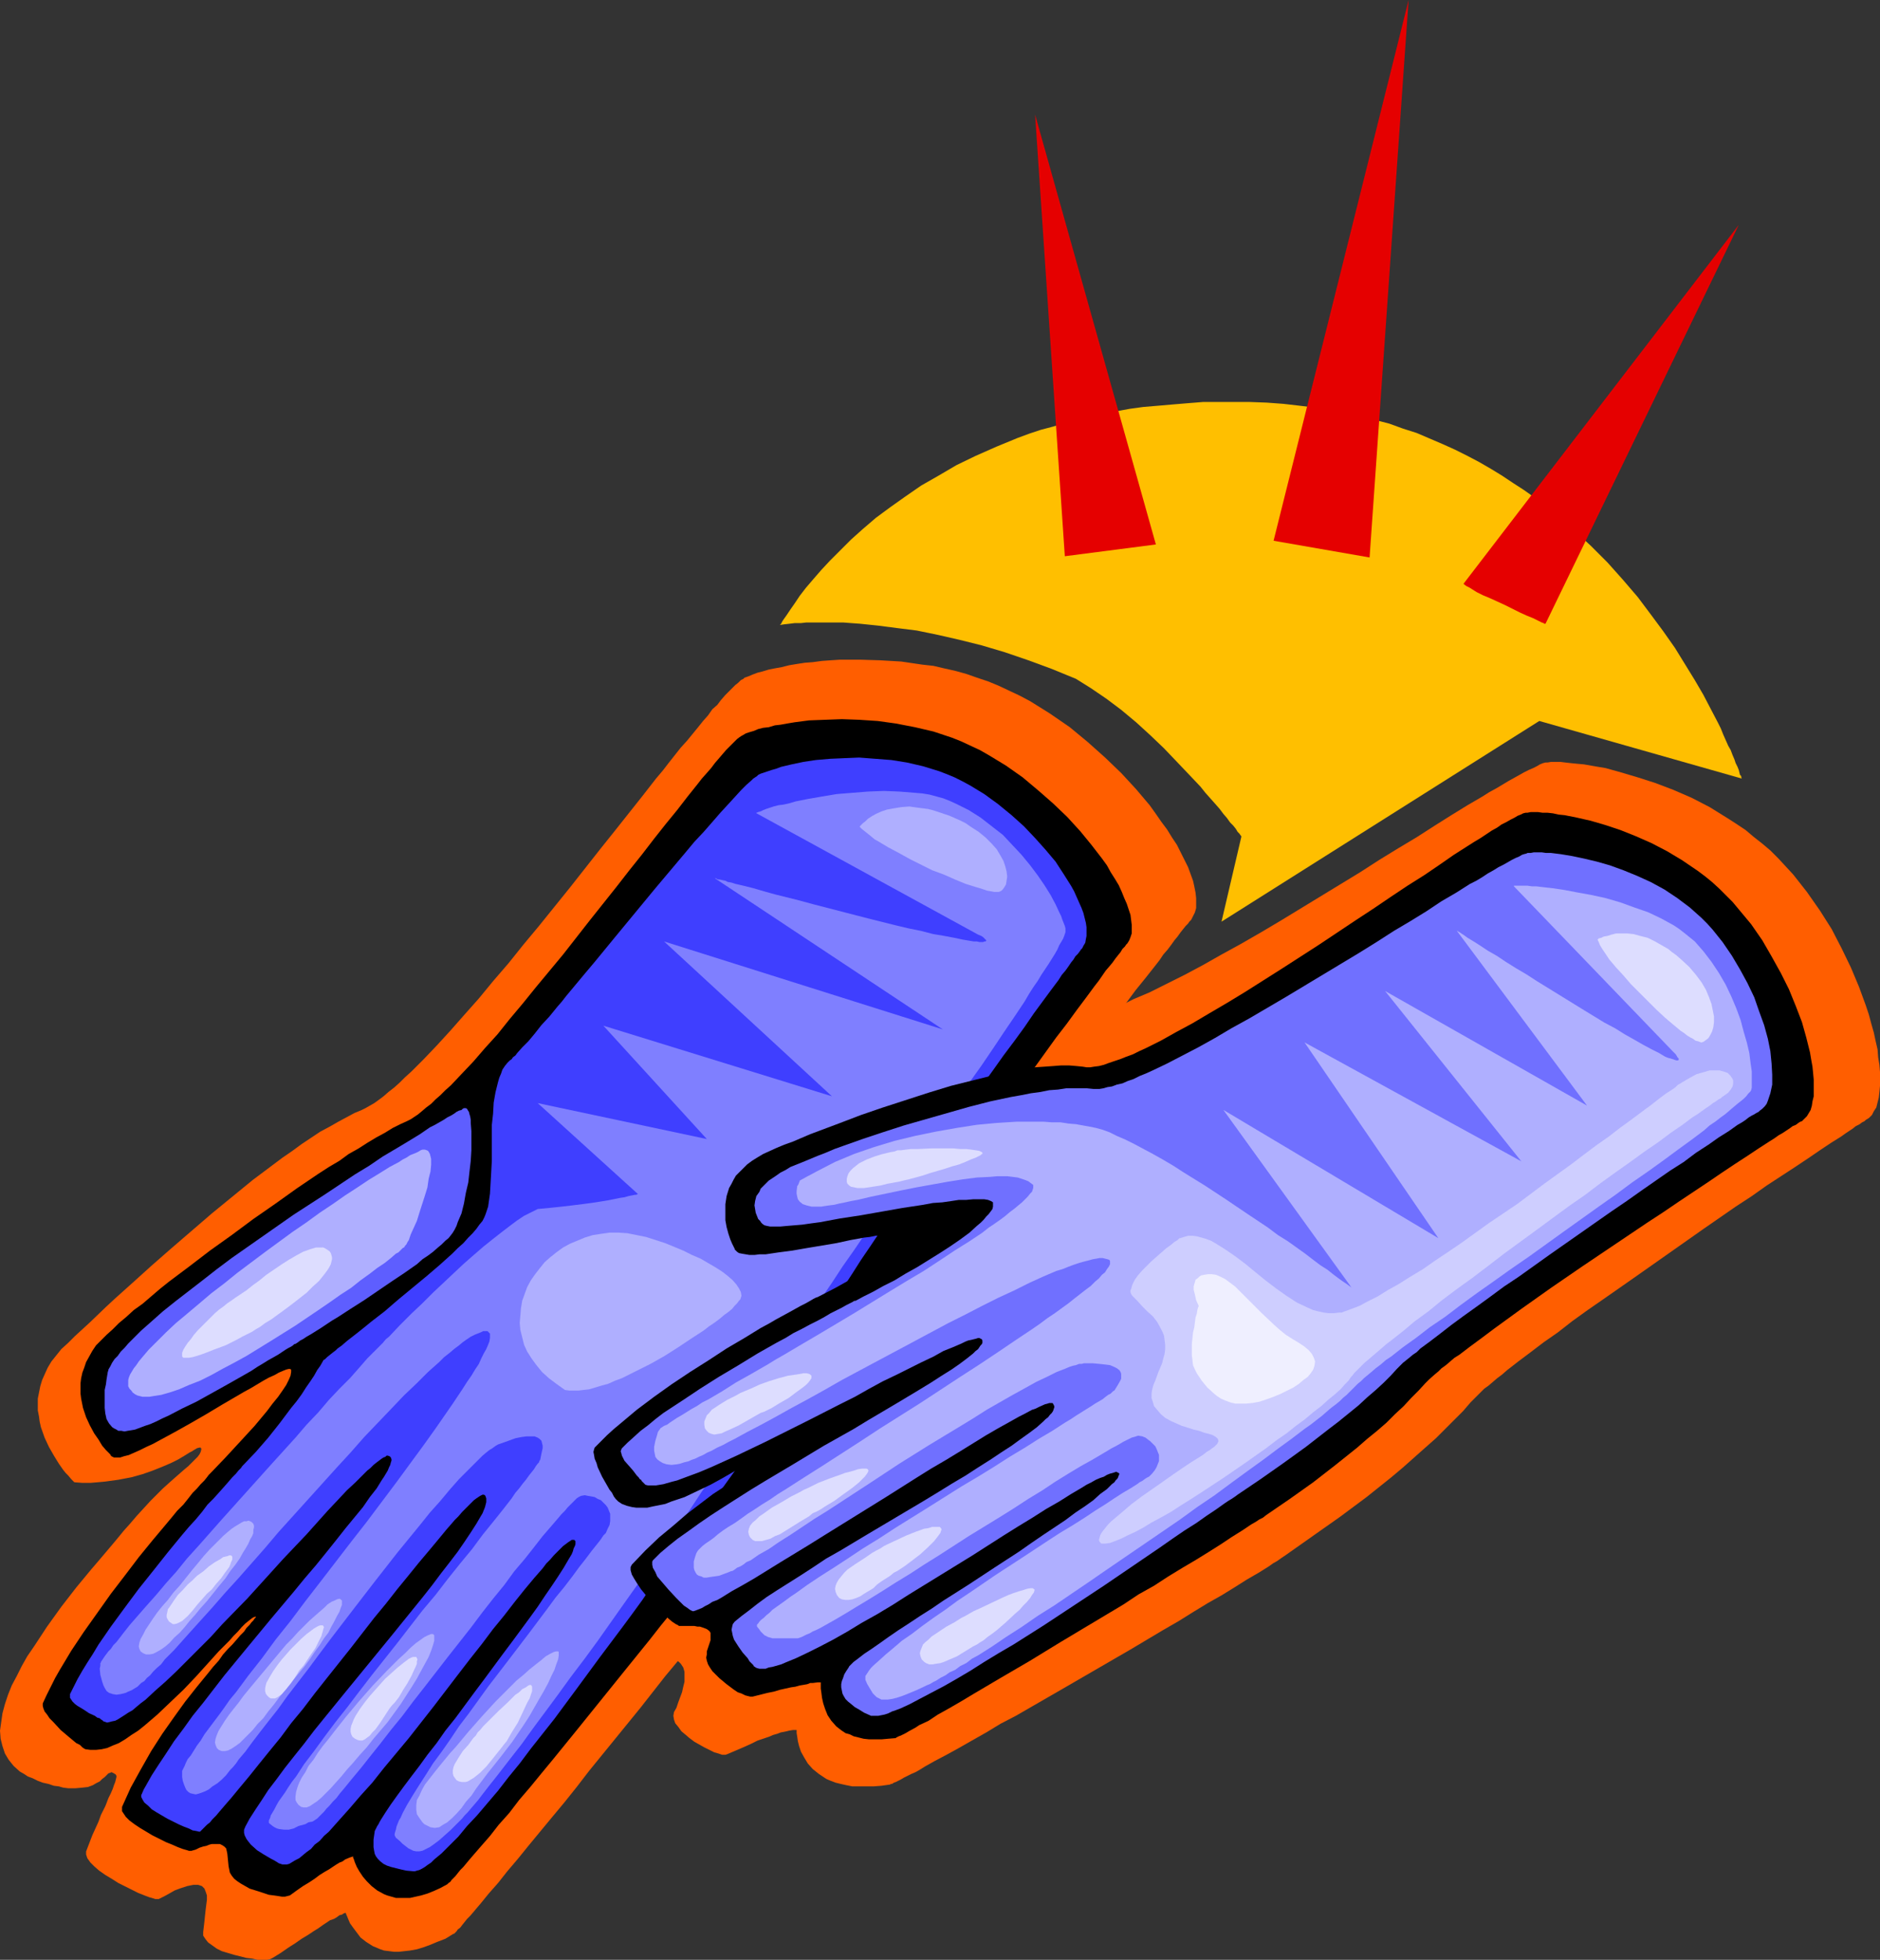 <?xml version="1.0" encoding="UTF-8" standalone="no"?>
<svg
   version="1.0"
   width="129.766mm"
   height="135.256mm"
   id="svg37"
   sodipodi:docname="Gloves 07.wmf"
   xmlns:inkscape="http://www.inkscape.org/namespaces/inkscape"
   xmlns:sodipodi="http://sodipodi.sourceforge.net/DTD/sodipodi-0.dtd"
   xmlns="http://www.w3.org/2000/svg"
   xmlns:svg="http://www.w3.org/2000/svg">
  <rect width="100%" height="100%" fill="#333333" stroke="none"/>
  <sodipodi:namedview
     id="namedview37"
     pagecolor="#ffffff"
     bordercolor="#000000"
     borderopacity="0.25"
     inkscape:showpageshadow="2"
     inkscape:pageopacity="0.0"
     inkscape:pagecheckerboard="0"
     inkscape:deskcolor="#d1d1d1"
     inkscape:document-units="mm" />
  <defs
     id="defs1">
    <pattern
       id="WMFhbasepattern"
       patternUnits="userSpaceOnUse"
       width="6"
       height="6"
       x="0"
       y="0" />
  </defs>
  <path
     style="fill:#ff5e00;fill-opacity:1;fill-rule:evenodd;stroke:none"
     d="m 180.992,329.116 v -0.162 -0.162 l -0.162,-0.323 -0.162,-0.485 -0.323,-0.485 -0.323,-0.646 -0.485,-1.616 -0.646,-1.939 -0.485,-2.1 -0.323,-2.424 -0.162,-2.585 v -2.747 l 0.323,-2.747 0.323,-1.454 0.485,-1.293 0.646,-1.454 0.646,-1.293 0.808,-1.293 0.97,-1.293 0.97,-1.293 1.293,-1.131 1.454,-1.131 1.616,-1.131 1.778,-0.969 1.939,-0.808 2.101,-0.969 2.424,-0.969 2.262,-1.131 2.424,-1.131 2.586,-1.293 2.586,-1.293 5.656,-2.585 5.656,-2.747 5.979,-2.747 5.979,-2.747 6.141,-2.585 5.979,-2.585 5.979,-2.262 3.07,-0.969 2.747,-0.969 5.656,-1.777 2.747,-0.646 2.586,-0.646 2.586,-0.323 2.424,-0.323 2.262,-0.323 h 2.262 2.101 l 1.939,0.323 1.131,0.162 h 0.97 l 1.293,-0.162 1.293,-0.162 1.454,-0.323 1.454,-0.323 1.616,-0.485 3.555,-1.131 1.778,-0.646 1.939,-0.808 1.939,-0.969 4.202,-1.777 4.525,-2.262 4.525,-2.262 4.848,-2.585 4.848,-2.747 5.01,-2.747 5.333,-3.07 5.171,-3.07 10.342,-6.301 10.342,-6.301 5.01,-3.231 5.01,-3.07 4.848,-2.908 4.525,-2.908 4.363,-2.747 4.202,-2.585 3.878,-2.262 1.778,-1.131 1.778,-0.969 1.616,-0.969 1.616,-0.969 1.454,-0.808 1.454,-0.808 1.131,-0.646 1.293,-0.646 1.131,-0.485 0.97,-0.485 0.808,-0.485 0.808,-0.323 0.646,-0.162 h 0.485 l 0.97,-0.162 h 2.424 l 1.293,0.162 1.454,0.162 1.616,0.162 1.778,0.162 3.717,0.646 1.939,0.323 4.04,1.131 4.363,1.293 4.525,1.454 4.686,1.777 4.848,2.1 4.686,2.424 4.686,2.908 2.262,1.454 2.424,1.616 2.101,1.777 2.262,1.777 2.101,1.777 2.101,2.1 1.939,2.1 1.939,2.1 1.778,2.262 1.778,2.262 3.394,4.847 3.07,4.847 2.586,5.009 2.424,5.009 2.101,5.009 1.778,4.847 0.808,2.424 0.646,2.424 0.646,2.262 0.485,2.262 0.485,2.1 0.162,2.1 0.323,1.939 0.162,1.939 v 1.777 1.777 l -0.162,1.616 -0.162,1.454 -0.323,1.293 -0.323,1.293 -0.646,0.969 -0.485,0.969 -0.808,0.808 -0.808,0.485 -0.323,0.323 -0.646,0.323 -0.646,0.485 -0.97,0.485 -0.808,0.646 -0.97,0.646 -0.97,0.646 -1.131,0.808 -1.293,0.808 -1.293,0.808 -2.909,1.939 -3.07,2.1 -3.394,2.262 -3.717,2.424 -3.717,2.424 -3.878,2.747 -4.202,2.747 -4.202,2.908 -4.202,2.908 -8.726,6.14 -8.726,6.14 -8.565,5.978 -4.202,2.908 -4.04,2.908 -3.717,2.908 -3.717,2.585 -3.394,2.585 -3.232,2.424 -2.909,2.262 -1.293,1.131 -1.293,0.969 -1.131,0.969 -1.131,0.969 -1.131,0.808 -0.808,0.808 -0.808,0.808 -0.808,0.808 -0.646,0.646 -0.485,0.485 -1.939,2.262 -2.262,2.262 -2.424,2.424 -2.424,2.424 -2.747,2.424 -2.909,2.585 -2.909,2.585 -3.07,2.585 -3.232,2.585 -3.232,2.585 -6.949,5.17 -7.11,5.009 -7.11,5.009 -0.97,0.646 -1.131,0.808 -1.131,0.646 -1.131,0.808 -2.586,1.616 -3.07,1.777 -3.07,1.939 -3.394,2.1 -3.717,2.1 -3.717,2.262 -3.878,2.424 -4.202,2.424 -8.403,5.009 -17.291,10.017 -8.403,4.847 -4.202,2.424 -4.04,2.1 -3.717,2.262 -3.717,2.1 -3.394,1.939 -3.232,1.777 -3.07,1.616 -2.586,1.454 -1.293,0.808 -1.131,0.646 -1.131,0.485 -0.97,0.485 -0.97,0.485 -0.808,0.485 -0.646,0.323 -0.646,0.323 -0.485,0.162 -0.485,0.323 h -0.323 l -0.162,0.162 -2.262,0.323 -2.101,0.162 h -1.939 -1.939 -1.616 l -1.616,-0.323 -1.454,-0.323 -1.293,-0.323 -1.293,-0.485 -1.131,-0.485 -0.97,-0.646 -0.97,-0.646 -0.808,-0.646 -0.808,-0.646 -1.293,-1.454 -0.97,-1.616 -0.808,-1.454 -0.485,-1.454 -0.323,-1.293 -0.162,-1.131 -0.162,-0.969 v -0.485 -0.323 h -0.97 l -0.97,0.162 -0.646,0.162 -0.808,0.162 -0.808,0.162 -0.808,0.323 -1.131,0.323 -1.131,0.485 -1.454,0.485 -1.454,0.485 -1.616,0.808 -1.778,0.808 -2.262,0.969 -2.262,0.969 -0.485,0.162 h -0.808 l -0.97,-0.323 -1.131,-0.323 -1.293,-0.646 -1.293,-0.646 -2.586,-1.454 -1.293,-0.969 -1.131,-0.969 -0.97,-0.808 -0.808,-1.131 -0.808,-0.969 -0.323,-0.969 -0.162,-0.969 0.162,-0.969 0.646,-1.131 0.485,-1.454 0.97,-2.585 0.323,-1.454 0.323,-1.293 v -1.454 -1.131 l -0.323,-1.131 -0.646,-0.969 -0.485,-0.485 -0.485,-0.323 -0.646,-0.323 -0.808,-0.323 -0.646,-0.162 -0.97,-0.162 -1.131,-0.162 h -0.97 -1.293 l -1.454,0.162 -1.454,0.162 -1.616,0.162 h -0.162 -0.323 l -0.646,-0.485 -0.97,-0.646 -0.97,-0.969 -1.131,-0.969 -1.293,-1.293 -2.586,-2.747 -1.131,-1.454 -1.131,-1.616 -0.97,-1.454 -0.808,-1.293 -0.646,-1.293 -0.323,-1.131 v -0.646 -0.485 l 0.162,-0.323 0.162,-0.323 2.747,-3.07 1.131,-1.454 1.293,-1.454 1.293,-1.293 1.131,-1.131 0.97,-0.969 0.97,-1.131 0.97,-0.808 0.808,-0.969 0.646,-0.646 0.485,-0.646 0.323,-0.646 0.323,-0.485 0.162,-0.323 v -0.162 l -0.485,-0.646 -0.323,-0.323 h -0.485 -0.323 l -0.646,0.162 -0.646,0.323 -0.646,0.323 -0.808,0.162 -0.808,0.323 -1.131,0.162 h -1.131 l -1.454,-0.323 -1.616,-0.485 -0.808,-0.323 -0.97,-0.323 -0.97,-0.485 -0.97,-0.646 -1.131,-0.646 -1.131,-0.808 -1.131,-0.808 -0.97,-0.969 -0.97,-0.808 -0.808,-0.969 -0.808,-0.808 -0.485,-0.969 -0.485,-0.969 -0.485,-0.969 -0.162,-0.808 -0.323,-0.969 v -1.939 l 0.162,-1.939 0.646,-1.939 0.808,-2.1 1.131,-1.939 1.616,-1.939 1.616,-2.1 1.939,-1.939 1.939,-1.939 2.424,-2.1 2.424,-1.939 2.424,-1.939 2.747,-1.939 5.494,-3.716 5.656,-3.393 5.656,-3.393 2.747,-1.616 2.747,-1.454 2.586,-1.454 2.424,-1.454 2.424,-1.293 2.101,-1.293 2.101,-1.131 1.778,-0.969 2.262,-1.293 2.262,-1.293 2.101,-1.131 1.778,-0.808 1.778,-0.808 1.454,-0.808 1.454,-0.485 1.293,-0.646 1.131,-0.323 0.97,-0.485 0.808,-0.485 0.808,-0.323 0.485,-0.323 0.646,-0.485 0.323,-0.485 0.162,-0.485 0.162,-0.162 -0.162,-0.162 h -0.162 l -0.162,-0.162 -0.485,0.162 h -0.323 -0.646 l -0.646,0.323 -1.616,0.323 -1.939,0.323 -2.262,0.485 -2.424,0.485 -2.747,0.323 -3.07,0.323 h -3.07 -3.394 l -3.394,-0.323 -3.555,-0.646 -3.717,-0.969 -1.778,-0.646 z"
     id="path1" />
  <path
     style="fill:#ff5e00;fill-opacity:1;fill-rule:evenodd;stroke:none"
     d="m 19.392,386.635 v 0 l -0.162,-0.162 -0.323,-0.323 -0.323,-0.323 -0.808,-0.969 -0.646,-0.646 -0.646,-0.808 -1.131,-1.616 -1.293,-2.1 -1.293,-2.262 -1.131,-2.424 -0.97,-2.747 -0.323,-1.454 -0.162,-1.293 -0.323,-1.616 v -1.454 -1.616 l 0.323,-1.616 0.323,-1.616 0.485,-1.616 0.646,-1.454 0.808,-1.777 0.97,-1.616 1.293,-1.616 1.293,-1.616 1.778,-1.616 1.778,-1.777 1.939,-1.777 1.939,-1.777 4.202,-4.039 2.262,-2.1 4.686,-4.201 5.01,-4.524 5.171,-4.524 10.504,-9.048 5.333,-4.362 5.333,-4.362 5.171,-3.878 2.586,-1.939 2.586,-1.777 2.424,-1.777 2.424,-1.616 2.424,-1.616 2.424,-1.293 2.262,-1.293 2.101,-1.131 2.101,-1.131 1.939,-0.808 0.97,-0.485 1.131,-0.646 1.131,-0.646 1.131,-0.808 1.293,-0.969 1.293,-1.131 1.454,-1.131 1.454,-1.293 1.454,-1.454 1.616,-1.454 1.616,-1.616 1.616,-1.616 3.394,-3.555 3.555,-3.878 3.555,-4.039 3.878,-4.362 3.717,-4.524 4.04,-4.686 3.878,-4.847 4.04,-4.847 8.08,-10.017 7.757,-9.856 3.878,-4.847 3.717,-4.686 3.717,-4.686 3.394,-4.362 1.778,-2.1 1.616,-2.1 3.07,-3.878 1.616,-1.777 1.454,-1.777 1.454,-1.777 1.293,-1.616 1.293,-1.454 1.131,-1.616 1.293,-1.131 0.97,-1.293 1.131,-1.293 0.97,-0.969 0.808,-0.808 0.808,-0.808 0.808,-0.646 0.646,-0.646 0.646,-0.323 0.323,-0.323 0.97,-0.323 1.131,-0.485 1.293,-0.485 1.293,-0.323 1.616,-0.485 1.616,-0.323 1.778,-0.323 1.939,-0.485 1.939,-0.323 2.101,-0.323 2.101,-0.162 2.424,-0.323 2.262,-0.162 2.424,-0.162 h 5.171 l 5.333,0.162 5.494,0.323 5.494,0.808 2.909,0.323 2.747,0.646 2.909,0.646 2.909,0.808 2.747,0.969 2.909,0.969 2.747,1.131 2.747,1.293 2.747,1.293 2.747,1.454 2.586,1.616 2.586,1.616 5.171,3.555 4.686,3.878 4.525,4.039 4.202,4.039 3.878,4.201 3.555,4.201 1.616,2.262 1.454,2.1 1.454,1.939 1.293,2.1 1.293,1.939 0.97,1.939 0.97,1.939 0.97,1.939 0.646,1.777 0.646,1.777 0.323,1.454 0.323,1.616 0.162,1.454 v 1.293 1.293 l -0.323,1.131 -0.485,0.969 -0.485,0.969 -0.485,0.485 -0.323,0.485 -0.646,0.646 -0.646,0.808 -0.646,0.808 -0.808,1.131 -0.808,0.969 -0.808,1.131 -0.97,1.293 -1.131,1.293 -0.97,1.454 -1.131,1.454 -2.424,3.07 -2.747,3.393 -2.747,3.716 -3.07,3.716 -3.07,4.039 -3.07,4.201 -3.394,4.362 -3.394,4.362 -6.787,9.048 -6.626,9.048 -6.626,9.048 -3.232,4.201 -3.07,4.362 -2.909,4.039 -2.747,3.878 -2.586,3.878 -2.424,3.555 -2.101,3.231 -0.97,1.454 -0.97,1.454 -1.616,2.747 -0.808,1.131 -0.646,1.293 -0.485,0.969 -0.485,0.969 -0.485,0.808 -0.323,0.808 -1.131,2.908 -1.293,3.231 -1.616,3.07 -1.616,3.393 -1.778,3.393 -1.939,3.555 -1.939,3.716 -2.262,3.716 -2.101,3.716 -2.424,3.716 -4.848,7.594 -5.333,7.594 -5.333,7.594 -0.646,0.969 -0.97,1.131 -0.808,1.131 -0.808,1.131 -2.101,2.747 -2.101,2.747 -2.424,3.231 -2.747,3.231 -2.747,3.555 -2.909,3.716 -2.909,3.878 -3.232,3.878 -6.464,8.24 -13.413,16.48 -3.232,4.201 -3.232,4.039 -3.232,3.878 -3.07,3.716 -3.07,3.716 -2.747,3.393 -2.747,3.231 -2.424,3.07 -2.424,2.747 -2.101,2.585 -0.97,1.131 -0.808,0.969 -0.97,1.131 -0.808,0.808 -0.646,0.808 -0.646,0.808 -0.485,0.646 -0.646,0.485 -0.323,0.485 -0.323,0.323 -0.323,0.323 h -0.162 l -2.101,1.293 -2.101,0.808 -1.939,0.808 -1.778,0.646 -1.616,0.485 -1.778,0.323 -1.454,0.162 -1.454,0.162 h -1.293 l -1.293,-0.162 -1.293,-0.162 -0.97,-0.323 -1.131,-0.485 -0.808,-0.323 -1.778,-1.131 -1.454,-1.131 -0.97,-1.293 -0.97,-1.293 -0.808,-1.131 -0.485,-1.131 -0.323,-0.808 -0.162,-0.323 v -0.162 l -0.162,-0.162 v -0.162 l -0.485,0.162 -0.485,0.323 -0.646,0.162 -0.646,0.485 -0.808,0.485 -0.97,0.323 -0.97,0.646 -0.97,0.646 -1.131,0.808 -1.293,0.808 -1.454,0.969 -1.616,0.969 -1.616,1.131 -1.778,1.131 -2.101,1.454 -2.101,1.293 -0.646,0.323 -0.808,0.162 h -2.424 l -1.454,-0.323 -1.454,-0.162 -3.232,-0.808 -1.616,-0.485 -1.616,-0.485 -1.293,-0.646 -1.131,-0.808 -1.131,-0.808 -0.646,-0.808 -0.646,-0.969 v -0.485 -0.485 l 0.323,-2.747 0.162,-1.616 0.162,-1.454 0.162,-1.293 0.162,-1.293 v -1.131 l -0.323,-0.969 -0.323,-0.808 -0.646,-0.646 -0.485,-0.162 -0.485,-0.162 h -1.293 l -0.808,0.162 -0.808,0.162 -0.97,0.323 -0.97,0.323 -1.293,0.485 -1.131,0.646 -1.454,0.808 -1.616,0.808 h -0.162 -0.162 -0.485 l -0.485,-0.162 -1.131,-0.323 -1.293,-0.485 -1.616,-0.646 -1.616,-0.808 -3.555,-1.777 -1.778,-1.131 -1.616,-0.969 -1.616,-1.131 -1.293,-1.131 -0.97,-0.969 -0.808,-1.131 -0.162,-0.485 -0.162,-0.485 v -0.323 -0.485 l 1.616,-4.201 0.808,-1.777 0.808,-1.777 0.646,-1.777 0.808,-1.616 0.323,-0.646 0.323,-0.808 0.485,-1.293 0.646,-1.293 0.485,-1.131 0.323,-0.969 0.323,-0.808 0.162,-0.646 0.162,-0.646 v -0.323 l -0.162,-0.323 -0.485,-0.323 -0.646,-0.323 -0.323,0.162 -0.485,0.162 -0.485,0.485 -0.485,0.485 -0.646,0.485 -0.646,0.646 -0.97,0.485 -0.808,0.485 -1.293,0.485 -1.454,0.162 -1.778,0.162 H 18.746 17.776 l -1.293,-0.162 -1.131,-0.323 -1.293,-0.162 -1.454,-0.485 -1.454,-0.323 L 9.858,464.511 8.565,463.865 7.272,463.38 6.302,462.734 5.171,462.088 3.555,460.634 2.909,459.826 2.262,459.018 1.778,458.21 1.293,457.402 0.646,455.463 0.162,453.525 0,451.424 l 0.323,-2.262 0.323,-2.262 0.646,-2.424 0.808,-2.424 0.97,-2.424 1.293,-2.424 1.293,-2.585 1.454,-2.585 1.778,-2.585 3.394,-5.17 3.717,-5.17 3.878,-5.009 3.878,-4.686 1.939,-2.262 1.778,-2.1 1.778,-2.1 1.616,-1.939 1.454,-1.777 1.454,-1.616 1.939,-2.262 1.778,-1.939 1.778,-1.939 1.778,-1.777 1.454,-1.454 1.616,-1.454 1.454,-1.293 1.293,-1.131 1.293,-1.131 0.97,-0.808 0.97,-0.969 0.808,-0.808 0.646,-0.646 0.485,-0.646 0.323,-0.646 0.162,-0.646 v -0.323 h -0.162 v -0.162 h -0.323 l -0.646,0.162 -0.808,0.485 -0.485,0.323 -0.646,0.323 -1.293,0.808 -1.616,0.969 -1.939,0.969 -2.262,0.969 -2.424,0.969 -2.747,0.969 -2.909,0.808 -3.394,0.646 -3.555,0.485 -1.778,0.162 -1.939,0.162 h -2.101 z"
     id="path2" />
  <path
     style="fill:#000000;fill-opacity:1;fill-rule:evenodd;stroke:none"
     d="m 29.088,379.849 v 0 l -0.162,-0.162 -0.162,-0.323 -0.323,-0.323 -0.323,-0.323 -0.485,-0.485 -0.97,-1.131 -0.97,-1.616 -1.131,-1.616 -1.131,-2.1 -0.97,-2.1 -0.808,-2.424 -0.485,-2.424 -0.162,-1.293 v -1.293 -1.454 l 0.162,-1.293 0.323,-1.454 0.485,-1.293 0.485,-1.454 0.808,-1.454 0.808,-1.454 0.97,-1.454 1.293,-1.293 1.454,-1.454 1.616,-1.454 1.616,-1.616 1.939,-1.616 1.939,-1.777 2.262,-1.616 2.262,-1.939 2.262,-1.939 2.424,-1.939 5.171,-3.878 5.494,-4.201 5.656,-4.039 5.656,-4.201 5.818,-4.039 5.656,-4.039 5.494,-3.716 2.747,-1.777 2.747,-1.616 2.424,-1.777 2.586,-1.454 2.262,-1.454 2.424,-1.454 2.101,-1.131 2.101,-1.293 1.939,-0.969 1.778,-0.808 0.97,-0.485 0.97,-0.646 0.97,-0.646 0.97,-0.808 1.131,-0.969 1.293,-0.969 1.131,-1.131 1.293,-1.131 1.293,-1.293 1.454,-1.293 2.747,-2.908 3.07,-3.231 3.07,-3.555 3.232,-3.555 3.232,-4.039 3.394,-4.039 3.394,-4.201 7.11,-8.563 6.949,-8.886 6.949,-8.725 3.394,-4.362 3.232,-4.039 3.232,-4.201 3.07,-3.878 2.909,-3.555 2.747,-3.555 2.586,-3.231 1.131,-1.454 1.293,-1.454 1.131,-1.293 0.97,-1.293 0.97,-1.131 0.97,-1.131 0.97,-1.131 0.808,-0.808 0.808,-0.808 0.646,-0.646 0.646,-0.646 0.646,-0.485 0.485,-0.323 0.323,-0.162 0.808,-0.485 0.97,-0.323 1.131,-0.323 1.131,-0.485 1.293,-0.323 1.454,-0.162 1.616,-0.485 1.454,-0.162 1.778,-0.323 1.939,-0.323 3.717,-0.485 4.202,-0.162 4.363,-0.162 4.525,0.162 4.848,0.323 4.686,0.646 5.01,0.969 4.848,1.131 2.424,0.808 2.424,0.808 2.424,0.969 2.424,1.131 2.424,1.131 2.262,1.293 4.525,2.747 4.363,3.07 4.04,3.393 3.878,3.393 3.717,3.555 3.394,3.716 2.909,3.555 2.747,3.555 1.293,1.777 0.97,1.777 1.131,1.777 0.97,1.616 0.808,1.777 0.646,1.616 0.646,1.454 0.485,1.454 0.485,1.454 0.162,1.293 0.162,1.293 v 1.131 1.131 l -0.323,0.969 -0.323,0.808 -0.485,0.808 -0.323,0.323 -0.323,0.485 -0.646,0.646 -0.485,0.808 -0.646,0.808 -0.646,0.808 -0.808,1.131 -0.808,0.969 -0.97,1.131 -1.778,2.585 -1.131,1.454 -2.262,3.07 -2.424,3.231 -2.586,3.555 -2.747,3.555 -2.909,4.039 -2.909,4.039 -3.07,4.039 -3.232,4.201 -6.141,8.725 -6.464,8.725 -5.979,8.563 -2.909,4.201 -2.909,4.039 -2.747,4.039 -2.586,3.716 -2.262,3.555 -2.262,3.393 -1.939,3.07 -0.97,1.454 -0.808,1.293 -0.808,1.293 -0.808,1.131 -0.646,1.293 -0.485,0.969 -0.646,0.969 -0.323,0.808 -0.485,0.808 -0.162,0.646 -1.131,2.585 -1.131,2.585 -1.293,2.747 -1.293,2.908 -1.616,2.908 -1.616,3.07 -3.555,6.301 -2.101,3.231 -1.939,3.231 -4.202,6.624 -4.525,6.624 -4.686,6.463 -0.646,0.808 -1.454,1.939 -0.808,1.131 -1.778,2.262 -1.939,2.747 -2.262,2.747 -2.424,3.07 -2.747,3.393 -2.586,3.393 -2.909,3.555 -2.909,3.716 -6.141,7.594 -12.766,15.834 -6.302,7.755 -3.07,3.716 -2.909,3.555 -2.909,3.393 -2.586,3.393 -2.747,3.07 -2.262,2.908 -2.262,2.585 -2.101,2.424 -0.97,1.131 -0.808,0.969 -0.808,0.969 -0.808,0.808 -0.646,0.808 -0.646,0.808 -0.485,0.485 -0.485,0.485 -0.323,0.485 -0.485,0.323 -0.162,0.162 -0.162,0.162 -1.778,0.969 -1.778,0.808 -1.616,0.646 -1.616,0.485 -1.454,0.323 -1.454,0.323 h -1.293 -1.293 -1.131 l -1.131,-0.323 -1.131,-0.323 -0.808,-0.323 -1.778,-0.969 -1.454,-1.131 -1.293,-1.293 -0.97,-1.131 -0.97,-1.454 -0.646,-1.131 -0.485,-1.131 -0.323,-0.969 -0.162,-0.323 v -0.162 -0.162 0 l -0.97,0.323 -1.131,0.485 -0.646,0.485 -0.808,0.323 -0.808,0.485 -0.97,0.646 -0.97,0.646 -1.131,0.646 -1.293,0.808 -1.293,0.969 -1.454,0.969 -1.616,0.969 -1.616,1.131 -1.778,1.293 -0.646,0.162 -0.646,0.162 h -0.808 l -0.97,-0.162 -1.131,-0.162 -1.293,-0.162 -2.424,-0.808 -2.586,-0.808 -1.131,-0.646 -1.131,-0.646 -0.97,-0.646 -0.808,-0.646 -0.646,-0.808 -0.485,-0.808 -0.162,-0.808 -0.162,-0.808 -0.162,-1.616 -0.162,-1.616 -0.162,-0.808 -0.162,-0.646 -0.485,-0.485 -0.485,-0.323 -0.646,-0.323 h -0.97 -1.131 l -0.646,0.162 -0.808,0.323 -0.808,0.162 -0.97,0.323 -0.97,0.485 -1.131,0.323 h -0.323 -0.323 l -0.485,-0.162 -1.131,-0.323 -1.293,-0.485 -1.454,-0.646 -1.616,-0.646 -3.555,-1.777 -1.616,-0.969 -1.616,-0.969 -1.454,-0.969 -1.293,-0.969 -0.97,-0.969 -0.646,-0.969 -0.323,-0.485 v -0.323 -0.323 -0.485 l 2.262,-5.009 2.586,-4.686 2.747,-4.847 2.909,-4.524 3.07,-4.362 2.909,-4.039 3.07,-3.878 2.909,-3.555 1.293,-1.616 1.454,-1.616 1.131,-1.616 1.293,-1.454 1.131,-1.131 1.131,-1.293 0.97,-1.131 0.97,-0.969 0.646,-0.969 0.808,-0.808 0.485,-0.646 0.485,-0.485 0.323,-0.485 0.323,-0.323 v -0.162 h -0.162 l -0.485,0.162 -0.485,0.323 -0.808,0.646 -0.808,0.646 -0.97,0.969 -0.97,1.131 -1.131,1.131 -1.131,1.293 -1.293,1.293 -1.454,1.454 -2.909,3.231 -3.07,3.393 -3.232,3.393 -3.394,3.231 -3.394,3.231 -3.394,2.908 -1.616,1.293 -1.778,1.131 -1.616,1.131 -1.616,0.969 -1.616,0.646 -1.454,0.646 -1.454,0.323 -1.454,0.162 h -1.454 l -1.293,-0.162 -0.323,-0.162 -0.485,-0.323 -0.646,-0.646 -0.97,-0.485 -0.97,-0.808 -0.97,-0.808 -2.101,-1.777 -1.939,-2.1 -0.97,-0.969 -0.646,-0.969 -0.646,-0.808 -0.323,-0.808 -0.162,-0.646 v -0.646 l 0.97,-2.1 1.131,-2.262 1.131,-2.262 1.293,-2.262 1.454,-2.424 1.454,-2.424 3.232,-4.847 3.555,-5.009 3.555,-5.009 3.717,-4.847 3.555,-4.686 3.555,-4.362 3.394,-4.039 1.616,-1.939 1.454,-1.777 1.616,-1.616 1.293,-1.616 1.131,-1.454 1.131,-1.131 0.97,-1.131 0.97,-0.969 0.646,-0.808 0.485,-0.646 0.485,-0.485 0.162,-0.162 3.717,-3.878 3.878,-4.201 3.717,-4.039 1.616,-1.939 1.616,-1.939 1.454,-1.939 1.454,-1.777 1.131,-1.616 0.97,-1.454 0.646,-1.293 0.485,-1.131 0.162,-0.969 v -0.323 -0.323 l -0.323,-0.162 h -0.323 l -0.646,0.162 -0.808,0.323 -1.131,0.485 -1.131,0.646 -1.454,0.646 -1.454,0.808 -1.616,0.969 -1.616,0.969 -1.778,0.969 -1.939,1.131 -3.878,2.262 -4.04,2.424 -4.202,2.424 -4.04,2.262 -3.878,2.1 -1.778,0.969 -1.778,0.808 -1.616,0.808 -1.454,0.646 -1.454,0.646 -1.293,0.323 -0.97,0.323 h -0.97 -0.646 z"
     id="path3" />
  <path
     style="fill:#3f3fff;fill-opacity:1;fill-rule:evenodd;stroke:none"
     d="m 132.997,276.606 0.485,-0.323 0.323,-0.485 0.646,-0.485 0.485,-0.646 1.293,-1.454 1.616,-1.616 1.616,-1.939 1.778,-2.262 2.101,-2.262 2.101,-2.585 1.131,-1.293 1.131,-1.454 2.424,-2.908 2.424,-2.908 2.586,-3.07 5.171,-6.301 5.333,-6.463 5.333,-6.463 5.171,-6.14 2.586,-3.07 2.424,-2.908 2.424,-2.585 2.262,-2.585 2.101,-2.424 1.939,-2.1 1.778,-1.939 1.616,-1.777 1.454,-1.454 1.293,-1.131 0.485,-0.485 0.485,-0.323 0.485,-0.323 0.323,-0.323 0.646,-0.323 0.97,-0.323 0.97,-0.323 0.97,-0.323 1.131,-0.323 1.293,-0.485 2.747,-0.646 3.07,-0.646 3.232,-0.485 3.717,-0.323 3.717,-0.162 3.878,-0.162 4.202,0.323 4.202,0.323 4.04,0.646 4.202,0.969 4.202,1.293 2.101,0.808 1.939,0.808 1.939,0.969 2.101,1.131 3.717,2.262 3.555,2.585 3.555,2.908 3.232,2.908 2.909,3.07 2.747,3.07 2.586,3.07 2.101,3.231 1.939,3.07 0.808,1.454 0.646,1.454 0.646,1.454 0.646,1.454 0.485,1.293 0.323,1.293 0.323,1.293 0.162,1.131 v 1.131 1.131 l -0.162,0.808 -0.162,0.969 -0.485,0.808 -0.323,0.646 -0.323,0.323 -0.323,0.485 -0.485,0.646 -0.646,0.646 -0.485,0.808 -0.646,0.808 -0.646,0.969 -0.808,1.131 -0.97,1.131 -0.808,1.293 -0.97,1.293 -0.97,1.293 -2.262,3.07 -2.262,3.07 -2.424,3.555 -2.586,3.555 -2.909,3.878 -2.747,3.878 -2.909,4.039 -2.909,4.362 -6.141,8.563 -5.979,8.563 -5.818,8.402 -2.909,4.039 -2.747,4.039 -2.586,3.878 -2.424,3.555 -2.262,3.555 -2.101,3.231 -2.101,2.908 -1.616,2.747 -0.808,1.293 -0.646,1.131 -0.646,0.969 -0.646,1.131 -0.485,0.808 -0.323,0.808 -0.485,0.646 -0.162,0.646 -0.97,2.424 -1.293,2.424 -1.293,2.747 -1.454,2.747 -1.616,2.908 -1.778,2.908 -1.939,3.07 -1.939,3.231 -4.04,6.301 -4.363,6.463 -4.525,6.301 -4.363,6.14 -0.485,0.808 -0.646,0.808 -0.808,0.969 -0.646,1.131 -0.808,0.969 -0.808,1.131 -0.97,1.293 -0.97,1.454 -2.101,2.747 -2.101,3.07 -2.424,3.231 -2.424,3.555 -2.586,3.555 -2.747,3.716 -2.909,3.878 -2.909,3.878 -5.818,7.917 -5.979,8.078 -6.141,7.755 -2.909,3.878 -2.909,3.555 -2.747,3.555 -2.747,3.231 -2.747,3.231 -2.586,2.747 -2.262,2.747 -2.262,2.262 -2.101,2.1 -0.97,0.808 -0.97,0.808 -0.808,0.808 -0.97,0.646 -0.646,0.485 -0.808,0.485 -0.646,0.323 -0.646,0.162 -0.485,0.162 h -0.485 l -1.778,-0.162 -1.454,-0.323 -1.293,-0.323 -1.293,-0.323 -0.97,-0.323 -0.97,-0.485 -0.808,-0.646 -0.646,-0.646 -0.485,-0.646 -0.323,-0.646 -0.162,-0.808 -0.162,-0.969 v -0.808 -1.131 l 0.162,-1.131 0.162,-1.131 0.162,-0.323 0.162,-0.323 0.323,-0.646 0.323,-0.485 0.323,-0.646 0.485,-0.808 1.131,-1.777 1.293,-1.939 1.616,-2.262 1.778,-2.424 1.939,-2.585 2.101,-2.747 2.101,-2.908 2.424,-3.07 2.262,-3.231 2.586,-3.231 5.01,-6.786 2.424,-3.231 5.01,-6.786 2.424,-3.231 2.262,-3.07 2.262,-3.07 2.101,-2.908 1.939,-2.908 1.778,-2.585 1.616,-2.424 1.454,-2.262 1.131,-1.939 0.485,-0.808 0.485,-0.808 0.323,-0.808 0.162,-0.646 0.323,-0.646 0.162,-0.485 v -0.808 l -0.162,-0.162 -0.162,-0.162 h -0.323 -0.323 l -0.485,0.323 -0.485,0.323 -0.646,0.485 -0.646,0.485 -0.808,0.808 -0.808,0.808 -0.808,0.808 -0.97,1.131 -0.97,0.969 -0.97,1.293 -1.131,1.293 -1.131,1.293 -2.424,2.908 -2.586,3.231 -2.747,3.555 -2.909,3.555 -2.909,3.878 -3.07,3.878 -3.232,4.201 -6.302,8.24 -6.464,8.24 -3.232,3.878 -3.232,3.878 -3.07,3.878 -3.07,3.393 -2.909,3.393 -2.747,3.07 -2.586,2.908 -1.293,1.131 -1.131,1.293 -1.293,0.969 -0.97,1.131 -1.131,0.808 -0.97,0.808 -0.97,0.808 -0.97,0.485 -0.808,0.485 -0.808,0.485 -0.646,0.162 h -0.646 -0.485 l -0.485,-0.162 -0.485,-0.162 -0.485,-0.323 -0.808,-0.485 -0.646,-0.323 -1.939,-1.131 -1.778,-1.131 -1.616,-1.454 -0.646,-0.808 -0.485,-0.646 -0.485,-0.969 -0.162,-0.646 v -0.808 l 0.323,-0.808 1.131,-2.1 1.454,-2.262 1.616,-2.424 1.778,-2.747 2.101,-2.747 2.262,-3.07 2.424,-3.07 2.586,-3.231 2.586,-3.393 2.747,-3.393 5.656,-6.947 2.909,-3.555 2.909,-3.555 5.818,-7.109 2.747,-3.393 2.747,-3.393 2.747,-3.393 2.424,-3.07 2.424,-3.231 2.262,-2.908 2.101,-2.747 1.778,-2.585 1.616,-2.424 1.454,-2.262 1.131,-1.939 0.485,-0.808 0.323,-0.808 0.323,-0.808 0.162,-0.646 0.162,-0.646 v -0.485 -0.485 l -0.162,-0.485 -0.162,-0.323 -0.323,-0.162 h -0.323 l -0.323,0.162 -0.323,0.162 -0.485,0.323 -0.485,0.323 -0.646,0.485 -0.646,0.646 -0.808,0.808 -0.808,0.808 -0.808,0.808 -0.97,1.131 -0.97,0.969 -0.97,1.131 -1.131,1.293 -2.262,2.747 -2.424,2.908 -2.586,3.07 -2.747,3.393 -2.909,3.555 -2.909,3.716 -3.07,3.716 -6.141,7.917 -6.302,7.917 -3.07,3.878 -3.07,4.039 -3.07,3.716 -2.747,3.716 -2.909,3.555 -2.747,3.393 -2.586,3.231 -2.424,2.908 -2.262,2.747 -1.131,1.293 -0.97,1.131 -0.97,1.131 -0.808,0.969 -0.97,0.969 -0.646,0.808 -0.808,0.646 -0.646,0.646 -0.646,0.646 -0.485,0.485 h -0.162 -0.162 l -0.646,-0.162 -0.97,-0.162 -0.97,-0.485 -1.293,-0.485 -1.454,-0.646 -2.909,-1.454 -2.747,-1.616 -1.293,-0.808 -0.97,-0.969 -0.97,-0.808 -0.485,-0.808 -0.323,-0.646 v -0.485 l 0.162,-0.323 0.485,-1.131 0.646,-1.131 1.454,-2.585 1.778,-2.747 1.939,-2.908 2.101,-3.231 2.424,-3.231 2.424,-3.393 2.747,-3.393 2.747,-3.555 2.747,-3.555 5.979,-7.271 6.141,-7.432 5.979,-7.109 2.909,-3.555 2.909,-3.393 2.747,-3.393 2.586,-3.231 2.424,-3.07 2.262,-2.747 2.262,-2.747 1.778,-2.585 1.778,-2.262 1.293,-2.1 0.646,-0.969 0.485,-0.808 0.485,-0.808 0.323,-0.808 0.323,-0.646 0.162,-0.646 0.162,-0.485 v -0.323 l -0.162,-0.485 -0.162,-0.162 -0.162,-0.162 -0.485,-0.162 h -0.323 l -0.323,0.323 -0.485,0.162 -0.485,0.323 -0.646,0.485 -0.646,0.485 -0.808,0.646 -0.808,0.808 -0.808,0.646 -0.97,0.969 -0.97,0.969 -1.131,1.131 -2.262,2.1 -2.424,2.585 -2.586,2.747 -2.747,3.07 -2.747,3.07 -3.07,3.231 -3.07,3.231 -3.07,3.393 -6.302,6.947 -6.464,6.624 -3.07,3.393 -3.07,3.07 -3.07,3.07 -2.909,2.908 -2.747,2.585 -2.747,2.424 -2.424,2.262 -1.293,0.969 -0.97,0.808 -1.131,0.969 -1.131,0.646 -0.97,0.646 -1.778,1.131 -0.646,0.323 -0.808,0.162 -0.646,0.162 -0.646,0.162 -0.485,-0.162 -0.485,-0.162 -0.323,-0.323 -0.323,-0.162 -0.323,-0.323 -0.646,-0.162 -0.646,-0.485 -1.454,-0.646 -1.454,-0.969 -1.616,-0.969 -0.646,-0.485 -0.646,-0.646 -0.323,-0.485 -0.323,-0.485 v -0.485 -0.485 l 0.97,-1.939 0.97,-1.939 1.293,-2.262 1.293,-2.1 1.454,-2.262 1.454,-2.424 3.232,-4.686 3.555,-4.847 3.717,-5.009 3.878,-4.847 3.717,-4.686 3.717,-4.524 1.778,-2.1 1.778,-1.939 1.616,-1.939 1.454,-1.939 1.616,-1.616 1.454,-1.616 1.293,-1.454 1.131,-1.293 0.97,-1.131 0.97,-0.969 0.646,-0.808 0.646,-0.646 0.323,-0.485 0.162,-0.162 3.394,-3.555 3.232,-3.716 3.07,-3.878 2.909,-3.878 1.454,-1.777 1.293,-1.777 1.131,-1.777 1.131,-1.616 0.97,-1.454 0.808,-1.454 0.808,-1.131 0.646,-1.131 0.162,-0.323 0.485,-0.323 0.485,-0.485 0.808,-0.646 0.808,-0.646 0.646,-0.485 0.485,-0.485 1.131,-0.808 1.293,-1.131 1.454,-1.131 1.454,-1.131 1.616,-1.293 1.778,-1.454 3.555,-2.747 3.555,-3.07 7.434,-6.14 3.394,-2.908 3.232,-2.908 1.454,-1.454 1.454,-1.293 1.293,-1.454 1.131,-1.131 0.97,-1.131 0.808,-1.131 0.808,-0.969 0.485,-0.969 0.323,-0.808 0.323,-0.969 0.323,-0.969 0.162,-1.131 0.323,-2.262 0.162,-2.747 0.162,-2.908 0.162,-2.908 v -6.14 -3.231 l 0.323,-2.908 0.162,-2.908 0.485,-2.747 0.646,-2.585 0.323,-1.131 0.485,-1.131 0.323,-0.969 0.646,-0.969 0.646,-0.808 z"
     id="path4" />
  <path
     style="fill:#7f7fff;fill-opacity:1;fill-rule:evenodd;stroke:none"
     d="m 101.485,348.666 -0.808,0.646 -0.808,0.969 -1.939,1.939 -2.101,2.1 -2.101,2.424 -2.424,2.747 -2.747,2.747 -2.747,2.908 -2.747,3.231 -3.07,3.231 -2.909,3.393 -6.302,6.947 -12.766,14.218 -6.141,6.947 -3.07,3.393 -2.747,3.393 -2.747,3.07 -2.586,3.07 -2.586,2.908 -2.262,2.585 -2.101,2.424 -1.778,2.262 -1.616,2.1 -0.808,0.808 -0.646,0.969 -0.646,0.646 -0.485,0.646 -0.485,0.646 -0.323,0.485 -0.323,0.485 -0.323,0.485 v 0.162 l -0.162,0.162 v 0.646 l -0.162,0.808 0.162,1.616 0.485,1.777 0.323,0.969 0.323,0.646 0.485,0.808 0.646,0.485 0.97,0.323 0.97,0.162 1.131,-0.162 1.293,-0.323 0.646,-0.323 0.808,-0.323 0.808,-0.485 0.808,-0.485 0.485,-0.485 0.485,-0.485 0.808,-0.485 0.646,-0.808 0.808,-0.646 0.808,-0.969 0.97,-0.969 1.131,-0.969 0.97,-1.293 1.131,-1.131 1.293,-1.293 1.293,-1.454 2.747,-3.07 2.909,-3.231 3.07,-3.393 3.232,-3.716 3.394,-3.716 3.555,-4.039 3.555,-4.039 3.555,-4.201 7.595,-8.402 7.434,-8.24 3.717,-4.039 3.555,-4.039 3.555,-3.716 3.555,-3.716 3.232,-3.393 3.394,-3.231 2.909,-2.908 1.454,-1.293 1.454,-1.293 1.293,-1.293 1.454,-1.131 1.131,-0.969 1.293,-0.969 0.97,-0.808 1.131,-0.808 0.97,-0.646 0.97,-0.485 0.808,-0.323 0.808,-0.323 0.646,-0.323 h 0.646 0.485 l 0.323,0.323 0.323,0.323 v 0.485 0.646 l -0.162,0.969 -0.323,0.808 -0.485,1.131 -0.646,1.131 -0.646,1.293 -0.646,1.454 -0.97,1.454 -0.97,1.616 -1.131,1.616 -1.131,1.777 -1.293,1.939 -1.293,1.939 -1.454,2.1 -1.454,2.1 -1.454,2.1 -3.232,4.524 -3.555,4.847 -3.555,4.847 -3.878,5.17 -3.878,5.17 -4.04,5.17 -8.08,10.502 -3.878,5.009 -3.878,5.17 -3.878,4.847 -3.555,4.847 -3.555,4.524 -3.232,4.362 -1.616,1.939 -1.454,2.1 -1.293,1.777 -1.454,1.939 -2.424,3.231 -0.97,1.616 -0.97,1.293 -0.808,1.293 -0.808,1.293 -0.808,0.969 -0.485,0.969 -0.323,0.808 -0.323,0.646 -0.323,0.646 v 0.323 1.293 l 0.162,0.969 0.323,0.969 0.323,0.808 0.323,0.646 0.485,0.485 0.485,0.323 0.646,0.162 0.808,0.162 0.646,-0.162 0.97,-0.323 0.808,-0.323 0.97,-0.485 0.97,-0.808 1.293,-0.808 1.131,-0.969 0.323,-0.323 0.323,-0.323 0.485,-0.485 0.485,-0.646 0.646,-0.808 0.646,-0.646 0.808,-0.969 0.646,-0.969 0.808,-0.969 0.97,-1.131 1.778,-2.424 2.101,-2.747 2.262,-2.908 2.424,-3.07 2.424,-3.393 2.747,-3.555 2.747,-3.555 2.747,-3.716 2.909,-3.878 5.818,-7.594 5.979,-7.755 2.909,-3.716 2.909,-3.716 2.909,-3.555 2.909,-3.555 2.586,-3.231 2.747,-3.07 2.424,-2.908 2.424,-2.747 2.262,-2.262 2.101,-2.1 0.97,-0.969 0.808,-0.808 0.97,-0.808 0.808,-0.646 0.808,-0.485 0.646,-0.485 0.808,-0.485 0.485,-0.162 2.262,-0.808 1.778,-0.646 1.616,-0.323 1.293,-0.162 h 1.131 0.97 l 0.808,0.323 0.485,0.323 0.485,0.485 0.162,0.646 0.162,0.646 v 0.646 l -0.323,1.454 -0.323,1.616 -0.162,0.162 -0.162,0.485 -0.323,0.323 -0.485,0.646 -0.485,0.808 -0.646,0.808 -0.646,0.808 -0.808,1.131 -0.808,0.969 -0.97,1.293 -0.97,1.131 -0.97,1.454 -2.262,2.908 -2.586,3.231 -2.747,3.393 -2.747,3.716 -3.07,3.716 -3.232,4.039 -3.232,4.201 -3.394,4.039 -6.626,8.563 -6.787,8.563 -3.232,4.201 -3.07,4.039 -3.07,3.878 -2.909,3.878 -2.586,3.555 -2.586,3.393 -2.101,3.231 -1.131,1.454 -0.97,1.454 -0.808,1.293 -0.808,1.131 -0.808,1.131 -0.646,1.131 -0.485,0.969 -0.485,0.808 -0.485,0.808 -0.162,0.646 -0.323,0.646 v 0.323 0.323 l 0.162,0.162 0.808,0.646 0.485,0.323 0.646,0.323 0.646,0.162 1.293,0.162 h 1.131 l 0.646,-0.162 0.646,-0.162 0.646,-0.323 0.646,-0.323 1.778,-0.485 0.808,-0.485 0.97,-0.162 0.323,-0.162 0.485,-0.323 0.485,-0.323 0.485,-0.485 0.646,-0.646 0.646,-0.646 0.646,-0.808 0.808,-0.808 0.808,-0.969 0.97,-0.969 0.97,-1.293 0.97,-1.131 2.101,-2.585 2.424,-2.908 2.424,-3.07 2.586,-3.231 2.747,-3.555 2.909,-3.555 2.909,-3.878 2.909,-3.716 6.141,-7.917 5.979,-7.594 2.909,-3.878 2.909,-3.716 2.909,-3.555 2.586,-3.555 2.747,-3.231 2.424,-3.07 2.262,-2.908 2.101,-2.424 0.97,-1.131 0.97,-1.131 0.808,-0.969 0.97,-0.969 0.646,-0.808 0.808,-0.808 0.646,-0.646 0.485,-0.485 0.485,-0.485 0.485,-0.323 0.323,-0.162 0.323,-0.162 0.97,-0.162 0.808,0.162 0.97,0.162 0.808,0.162 0.808,0.485 0.808,0.323 0.646,0.646 0.646,0.646 0.485,0.646 0.323,0.808 0.323,0.808 v 0.969 0.969 l -0.162,0.969 -0.485,0.969 -0.485,1.131 -0.323,0.323 -0.323,0.323 -0.323,0.485 -0.323,0.485 -0.485,0.646 -0.646,0.808 -0.646,0.808 -0.646,0.808 -1.454,1.939 -1.778,2.262 -1.778,2.424 -2.101,2.747 -2.262,2.747 -2.262,3.07 -2.424,3.231 -2.424,3.231 -5.171,6.786 -5.333,6.947 -5.01,6.947 -2.586,3.393 -2.262,3.393 -2.262,3.231 -2.262,3.07 -1.939,3.07 -1.778,2.747 -1.616,2.585 -1.454,2.424 -1.131,2.1 -0.485,1.131 -0.485,0.808 -0.323,0.808 -0.323,0.808 -0.162,0.808 -0.162,0.485 -0.162,0.646 v 0.323 l 0.162,0.323 0.162,0.323 0.97,0.808 0.808,0.808 0.646,0.485 0.808,0.646 0.646,0.323 0.646,0.323 0.808,0.162 h 0.808 l 0.808,-0.162 0.97,-0.485 0.97,-0.485 1.131,-0.808 1.293,-0.969 1.454,-1.293 1.616,-1.454 1.778,-1.777 0.485,-0.485 0.646,-0.646 0.646,-0.808 0.808,-0.808 0.808,-0.969 0.97,-1.131 0.97,-1.131 0.97,-1.293 1.131,-1.454 1.131,-1.454 1.293,-1.616 1.131,-1.454 2.747,-3.555 2.909,-3.716 2.909,-4.039 3.232,-4.362 3.232,-4.362 3.394,-4.686 3.555,-4.686 3.555,-4.847 6.949,-9.856 7.11,-10.017 3.394,-4.847 3.394,-4.847 3.232,-4.686 3.07,-4.686 3.07,-4.362 2.747,-4.201 2.586,-3.878 2.424,-3.716 2.262,-3.555 1.939,-3.07 0.808,-1.293 0.808,-1.454 0.646,-1.293 0.646,-0.969 0.646,-1.131 0.485,-0.969 0.323,-0.808 0.323,-0.646 0.323,-0.646 0.323,-0.969 0.485,-0.969 0.646,-0.969 0.646,-1.131 0.646,-1.293 0.808,-1.293 0.97,-1.454 0.97,-1.454 0.97,-1.616 1.131,-1.777 1.131,-1.777 2.424,-3.716 2.747,-4.039 2.747,-4.201 3.07,-4.362 3.07,-4.524 3.232,-4.847 6.626,-9.533 6.949,-10.017 6.787,-9.694 3.232,-4.847 3.232,-4.524 3.07,-4.524 2.909,-4.362 2.747,-4.039 2.586,-3.878 1.131,-1.939 1.131,-1.777 1.131,-1.616 0.97,-1.616 0.97,-1.454 0.97,-1.454 0.808,-1.293 0.808,-1.293 0.646,-1.131 0.485,-1.131 0.485,-0.808 0.485,-0.808 0.323,-0.808 0.162,-0.485 0.162,-0.485 v -0.323 -0.646 l -0.162,-0.646 -0.323,-0.808 -0.323,-0.808 -0.323,-0.969 -0.485,-0.969 -0.97,-2.1 -1.293,-2.424 -1.616,-2.585 -1.778,-2.585 -1.939,-2.585 -2.262,-2.747 -2.424,-2.585 -2.424,-2.585 -2.909,-2.262 -2.909,-2.262 -3.07,-1.939 -3.232,-1.616 -1.778,-0.808 -1.616,-0.646 -1.778,-0.485 -1.778,-0.485 -1.939,-0.323 -1.939,-0.162 -4.04,-0.323 -4.04,-0.162 -4.202,0.162 -4.04,0.323 -4.04,0.323 -3.878,0.646 -3.717,0.646 -3.232,0.646 -1.616,0.485 -1.454,0.323 -1.293,0.162 -1.293,0.323 -0.97,0.323 -0.97,0.323 -0.808,0.323 -0.646,0.323 -0.646,0.162 -0.323,0.162 h -0.162 v 0.162 l 57.853,31.668 0.808,0.323 0.485,0.323 0.323,0.323 0.323,0.323 0.162,0.162 v 0.162 l -0.162,0.162 h -0.323 l -0.323,0.162 h -0.97 l -0.646,-0.162 h -0.808 l -0.97,-0.162 -0.97,-0.162 -0.97,-0.162 -2.262,-0.485 -2.586,-0.485 -2.909,-0.485 -3.07,-0.808 -3.232,-0.646 -3.394,-0.808 -7.11,-1.777 -14.382,-3.716 -3.555,-0.969 -3.232,-0.808 -3.232,-0.808 -2.909,-0.808 -2.747,-0.808 -2.586,-0.646 -2.101,-0.485 -0.97,-0.323 -0.97,-0.162 -0.646,-0.323 -0.808,-0.162 -0.646,-0.162 h -0.323 l -0.485,-0.162 -0.162,-0.162 h -0.323 l 59.469,39.423 -72.72,-22.943 43.794,40.392 -59.63,-18.419 26.987,29.567 -44.117,-9.371 26.179,23.751 h -0.162 l -0.323,0.162 h -0.323 l -0.808,0.162 -0.808,0.162 -1.131,0.323 -1.131,0.162 -1.616,0.323 -1.616,0.323 -1.939,0.323 -2.101,0.323 -2.424,0.323 -2.586,0.323 -2.747,0.323 -3.07,0.323 -3.394,0.323 -1.616,0.808 -1.939,0.969 -1.939,1.293 -1.939,1.454 -2.101,1.616 -2.262,1.777 -2.424,1.939 -2.424,2.1 -2.586,2.262 -2.586,2.424 -2.747,2.585 -2.747,2.585 -2.747,2.747 -2.909,2.747 -2.909,2.908 z"
     id="path5" />
  <path
     style="fill:#afafff;fill-opacity:1;fill-rule:evenodd;stroke:none"
     d="m 224.301,215.695 v -0.162 l 0.323,-0.323 0.485,-0.485 0.646,-0.485 0.646,-0.646 0.97,-0.646 1.131,-0.646 1.454,-0.646 1.454,-0.485 1.778,-0.323 1.939,-0.323 2.101,-0.162 2.262,0.323 2.586,0.323 1.293,0.323 1.454,0.485 1.454,0.485 1.454,0.485 1.454,0.646 1.454,0.646 1.293,0.646 1.131,0.808 2.262,1.454 1.778,1.454 1.616,1.616 1.293,1.454 0.97,1.616 0.808,1.454 0.485,1.454 0.323,1.293 0.162,1.293 -0.162,1.131 -0.162,0.969 -0.485,0.808 -0.485,0.646 -0.485,0.323 -0.485,0.162 h -0.485 -0.646 l -0.808,-0.162 -0.97,-0.162 -0.97,-0.323 -0.97,-0.323 -1.131,-0.323 -2.586,-0.808 -2.747,-1.131 -2.909,-1.293 -3.07,-1.131 -5.818,-2.908 -2.909,-1.616 -2.747,-1.454 -2.424,-1.454 -1.131,-0.646 -0.97,-0.808 -0.808,-0.646 -0.808,-0.646 -0.808,-0.646 z"
     id="path6" />
  <path
     style="fill:#afafff;fill-opacity:1;fill-rule:evenodd;stroke:none"
     d="m 122.169,451.747 3.555,-4.039 3.555,-3.878 3.717,-3.716 1.778,-1.777 1.778,-1.454 1.616,-1.454 1.616,-1.293 1.454,-1.131 1.131,-0.969 1.131,-0.646 0.97,-0.485 0.646,-0.162 h 0.323 0.162 l 0.162,0.162 v 0.323 0.323 0.323 l -0.162,0.969 -0.485,1.293 -0.485,1.454 -0.808,1.616 -0.808,1.777 -1.131,2.1 -1.131,1.939 -1.293,2.262 -1.293,2.262 -1.454,2.262 -3.07,4.524 -3.232,4.201 -3.232,4.039 -1.454,1.939 -1.454,1.939 -1.293,1.939 -1.454,1.616 -1.131,1.616 -1.293,1.454 -1.131,1.131 -1.293,1.131 -1.131,0.646 -0.97,0.646 -1.131,0.162 -1.131,-0.162 -0.97,-0.485 -0.646,-0.323 -0.485,-0.485 -0.808,-1.131 -0.646,-0.969 -0.162,-1.131 v -1.293 l 0.162,-1.293 0.646,-1.131 0.646,-1.454 0.808,-1.454 1.131,-1.454 1.131,-1.454 1.293,-1.616 1.454,-1.777 1.454,-1.777 1.616,-1.777 z"
     id="path7" />
  <path
     style="fill:#ddddff;fill-opacity:1;fill-rule:evenodd;stroke:none"
     d="m 124.593,451.909 0.646,-0.646 0.808,-0.969 0.97,-0.969 0.97,-0.969 2.101,-2.1 2.262,-2.1 2.101,-2.1 0.97,-0.646 0.808,-0.808 0.97,-0.485 0.646,-0.485 0.485,-0.162 0.323,0.162 0.162,0.323 v 0.485 0.646 l -0.323,0.969 -0.323,0.969 -0.646,1.131 -1.131,2.424 -1.293,2.747 -1.616,2.585 -0.646,1.131 -0.646,1.131 -0.808,0.969 -0.485,0.646 -0.646,0.808 -0.646,0.808 -1.293,1.616 -1.454,1.777 -1.616,1.616 -1.616,1.293 -0.808,0.485 -0.808,0.485 -0.646,0.162 h -0.808 l -0.808,-0.162 -0.646,-0.323 -0.485,-0.646 -0.323,-0.485 -0.162,-0.646 v -0.808 l 0.162,-0.808 0.323,-0.808 0.485,-0.808 0.485,-0.808 1.131,-1.777 1.454,-1.616 1.293,-1.777 0.646,-0.646 z"
     id="path8" />
  <path
     style="fill:#afafff;fill-opacity:1;fill-rule:evenodd;stroke:none"
     d="m 90.334,447.708 3.394,-4.039 3.555,-4.039 3.555,-3.716 1.616,-1.616 1.616,-1.616 1.616,-1.454 1.454,-1.454 1.293,-1.131 1.131,-0.808 1.131,-0.808 0.97,-0.485 0.808,-0.323 h 0.485 l 0.162,0.162 0.162,0.162 v 0.323 0.323 0.808 l -0.323,1.131 -0.485,1.454 -0.646,1.616 -0.97,1.777 -0.97,1.777 -1.131,2.1 -1.293,2.1 -1.454,2.262 -1.454,2.262 -3.394,4.686 -3.717,4.362 -1.778,2.262 -1.778,1.939 -1.778,2.1 -1.616,1.777 -1.454,1.777 -1.454,1.616 -1.293,1.454 -1.293,1.293 -1.131,1.131 -1.131,0.969 -0.97,0.646 -0.97,0.646 -0.808,0.323 h -0.808 l -0.646,-0.162 -0.646,-0.485 -0.485,-0.646 -0.323,-0.646 v -0.969 l 0.162,-1.131 0.323,-1.131 0.485,-1.293 0.646,-1.293 0.97,-1.454 0.808,-1.616 1.293,-1.616 1.131,-1.777 1.293,-1.777 1.454,-1.777 1.616,-2.1 z"
     id="path9" />
  <path
     style="fill:#afafff;fill-opacity:1;fill-rule:evenodd;stroke:none"
     d="m 69.811,434.783 3.232,-3.878 1.616,-1.939 1.616,-1.616 1.454,-1.616 1.616,-1.616 1.293,-1.293 1.454,-1.293 1.293,-1.131 1.131,-0.969 0.97,-0.969 0.97,-0.646 0.808,-0.323 0.646,-0.323 0.646,-0.162 0.323,0.162 0.323,0.323 v 0.323 0.808 l -0.323,0.808 -0.323,0.969 -0.646,1.131 -0.646,1.293 -0.808,1.454 -0.808,1.616 -1.131,1.454 -1.131,1.777 -1.293,1.777 -1.293,1.939 -1.454,1.939 -3.232,3.878 -3.232,4.039 -1.454,1.939 -1.454,1.777 -1.293,1.777 -1.454,1.454 -1.293,1.616 -1.293,1.293 -1.131,1.131 -0.97,0.969 -1.131,0.808 -0.97,0.646 -0.97,0.485 -0.808,0.162 h -0.808 l -0.808,-0.323 -0.485,-0.485 -0.323,-0.808 -0.162,-0.646 0.162,-0.969 0.323,-0.969 0.485,-1.131 0.808,-1.293 0.808,-1.293 1.131,-1.616 1.131,-1.454 1.293,-1.616 1.293,-1.777 1.454,-1.777 1.616,-1.939 z"
     id="path10" />
  <path
     style="fill:#afafff;fill-opacity:1;fill-rule:evenodd;stroke:none"
     d="m 50.096,409.578 1.616,-1.939 1.454,-1.777 1.454,-1.616 1.293,-1.293 1.293,-1.293 1.131,-1.131 1.131,-0.969 0.97,-0.808 0.97,-0.646 0.808,-0.485 0.808,-0.485 0.646,-0.323 h 0.646 l 0.485,-0.162 0.485,0.162 0.323,0.162 0.162,0.162 0.323,0.323 0.162,0.485 v 0.485 l -0.162,0.646 v 0.808 l -0.323,0.808 -0.485,0.808 -0.485,1.131 -0.646,1.131 -0.808,1.293 -0.808,1.454 -1.131,1.616 -1.293,1.616 -1.293,1.939 -1.616,1.939 -3.232,4.039 -1.616,1.777 -1.454,1.777 -1.454,1.616 -1.293,1.616 -1.293,1.454 -1.454,1.293 -1.131,1.293 -1.131,0.969 -1.131,0.808 -1.131,0.646 -0.97,0.485 -0.97,0.162 h -0.808 l -0.808,-0.323 -0.646,-0.485 -0.323,-0.646 -0.162,-0.646 0.162,-0.969 0.323,-0.969 0.646,-1.131 0.646,-1.293 0.97,-1.454 0.97,-1.454 1.131,-1.616 1.293,-1.616 1.454,-1.616 1.454,-1.939 1.616,-1.777 z"
     id="path11" />
  <path
     style="fill:#ddddff;fill-opacity:1;fill-rule:evenodd;stroke:none"
     d="m 97.768,440.922 1.293,-1.454 1.454,-1.616 1.616,-1.454 1.616,-1.454 1.616,-1.293 0.646,-0.485 0.646,-0.485 0.646,-0.323 0.485,-0.162 h 0.485 0.323 l 0.162,0.323 0.162,0.323 -0.162,0.485 v 0.646 l -0.323,0.808 -0.323,0.646 -0.808,1.777 -0.97,1.777 -1.131,1.777 -1.131,1.939 -1.131,1.454 -0.646,0.646 -0.646,0.808 -2.424,3.716 -1.293,1.777 -0.808,0.808 -0.646,0.808 -0.646,0.485 -0.646,0.485 -0.646,0.323 h -0.646 l -0.646,-0.162 -0.646,-0.323 -0.646,-0.485 -0.323,-0.646 -0.162,-0.646 v -0.808 l 0.162,-0.808 0.323,-0.808 0.323,-0.808 0.485,-0.969 1.131,-1.777 1.293,-1.777 1.293,-1.616 z"
     id="path12" />
  <path
     style="fill:#ddddff;fill-opacity:1;fill-rule:evenodd;stroke:none"
     d="m 74.659,431.551 1.131,-1.293 1.293,-1.293 1.454,-1.454 1.454,-1.293 1.293,-0.969 0.646,-0.485 1.131,-0.646 0.485,-0.162 h 0.323 0.323 l 0.162,0.162 0.162,0.323 -0.162,0.485 -0.162,0.646 -0.162,0.485 -0.162,0.646 -0.808,1.616 -0.808,1.616 -1.131,1.616 -0.97,1.454 -0.97,1.454 -1.131,1.293 -0.485,0.808 -0.485,0.808 -1.131,1.616 -1.293,1.616 -1.131,1.293 -0.646,0.485 -0.485,0.323 -0.646,0.323 h -0.485 -0.646 l -0.485,-0.323 -0.485,-0.485 -0.323,-0.485 -0.162,-0.646 v -0.646 l 0.162,-0.808 0.162,-0.646 0.808,-1.454 0.97,-1.616 1.131,-1.616 1.131,-1.454 z"
     id="path13" />
  <path
     style="fill:#ddddff;fill-opacity:1;fill-rule:evenodd;stroke:none"
     d="m 50.258,412.163 1.131,-1.131 1.616,-1.131 1.454,-1.293 1.616,-1.131 1.454,-0.808 0.646,-0.485 0.646,-0.162 0.646,-0.162 0.323,-0.162 h 0.485 l 0.162,0.162 0.162,0.162 v 0.323 0.485 l -0.323,0.646 -0.162,0.485 -0.323,0.808 -0.97,1.293 -1.131,1.616 -1.293,1.454 -1.131,1.454 -1.293,1.131 -1.131,1.293 -1.293,1.454 -1.293,1.616 -1.293,1.454 -1.454,1.293 -0.646,0.323 -0.646,0.323 -0.646,0.162 h -0.485 l -0.485,-0.323 -0.485,-0.323 -0.323,-0.485 -0.323,-0.646 v -0.646 l 0.162,-0.646 0.162,-0.808 0.485,-0.646 0.97,-1.454 1.131,-1.616 1.293,-1.293 1.293,-1.454 z"
     id="path14" />
  <path
     style="fill:#000000;fill-opacity:1;fill-rule:evenodd;stroke:none"
     d="m 191.819,326.047 v 0 l -0.162,-0.162 v -0.162 l -0.162,-0.323 -0.485,-0.969 -0.485,-1.131 -0.485,-1.454 -0.485,-1.777 -0.323,-1.777 v -1.939 -2.262 l 0.323,-2.1 0.646,-2.1 0.646,-1.131 0.485,-0.969 0.646,-1.131 0.97,-0.969 0.97,-0.969 0.97,-0.969 1.293,-0.969 1.293,-0.808 1.616,-0.969 1.778,-0.808 1.778,-0.808 1.939,-0.808 2.262,-0.808 2.262,-0.969 2.262,-0.969 2.586,-0.969 5.171,-1.939 5.494,-2.1 5.656,-1.939 5.979,-1.939 5.979,-1.939 5.818,-1.777 5.818,-1.454 5.818,-1.454 2.586,-0.485 2.747,-0.646 2.586,-0.323 2.424,-0.485 2.424,-0.162 2.262,-0.162 2.101,-0.162 h 2.101 l 1.939,0.162 1.616,0.162 0.97,0.162 h 0.97 l 0.97,-0.162 1.293,-0.162 1.293,-0.323 1.293,-0.485 1.454,-0.485 1.454,-0.485 1.616,-0.646 1.778,-0.646 1.616,-0.808 1.778,-0.808 3.878,-1.939 4.04,-2.262 4.202,-2.262 4.363,-2.585 4.686,-2.747 4.525,-2.747 4.848,-3.07 4.848,-3.07 9.534,-6.14 9.696,-6.463 4.686,-3.07 4.525,-3.07 4.363,-2.908 4.363,-2.747 4.04,-2.747 3.717,-2.585 3.555,-2.262 1.778,-1.131 1.616,-0.969 1.454,-0.969 1.454,-0.969 1.454,-0.808 1.131,-0.808 1.293,-0.646 1.131,-0.646 0.97,-0.485 0.808,-0.485 0.808,-0.323 0.646,-0.323 0.646,-0.162 h 0.485 l 0.808,-0.162 h 1.939 l 1.131,0.162 h 1.293 l 1.454,0.162 1.454,0.323 1.616,0.162 3.232,0.646 3.555,0.808 3.878,1.131 3.878,1.293 4.04,1.616 4.04,1.777 4.04,2.1 4.04,2.424 4.04,2.747 1.939,1.454 1.778,1.454 1.939,1.777 1.616,1.616 1.778,1.777 1.616,1.939 3.232,3.878 2.909,4.201 2.424,4.201 2.424,4.362 2.101,4.201 1.778,4.362 1.616,4.201 1.131,4.039 0.485,1.939 0.485,1.939 0.323,1.939 0.323,1.777 0.162,1.616 0.162,1.777 v 1.616 1.454 1.293 l -0.323,1.293 -0.162,1.131 -0.323,1.131 -0.485,0.808 -0.485,0.808 -0.646,0.646 -0.646,0.646 -0.485,0.162 -0.485,0.323 -0.646,0.485 -0.808,0.323 -0.646,0.485 -1.939,1.293 -1.131,0.646 -1.131,0.808 -1.293,0.808 -2.747,1.777 -2.909,1.939 -3.232,2.1 -3.394,2.262 -3.555,2.424 -3.878,2.585 -3.878,2.585 -4.04,2.747 -4.202,2.747 -16.806,11.31 -8.242,5.655 -3.878,2.747 -3.878,2.747 -3.555,2.585 -3.555,2.585 -3.232,2.424 -3.07,2.262 -2.747,2.1 -1.293,0.808 -1.131,0.969 -1.131,0.969 -1.131,0.808 -0.808,0.808 -0.97,0.808 -1.454,1.293 -0.485,0.485 -0.485,0.485 -1.778,1.939 -1.939,1.939 -1.939,2.1 -2.262,2.1 -2.262,2.262 -2.424,2.1 -2.586,2.1 -2.586,2.262 -5.656,4.524 -5.818,4.524 -6.141,4.362 -6.141,4.201 -0.808,0.646 -0.97,0.485 -0.97,0.646 -1.131,0.646 -2.424,1.616 -2.586,1.616 -2.909,1.939 -3.07,1.939 -3.394,2.1 -3.555,2.1 -3.717,2.262 -3.717,2.424 -4.04,2.262 -3.878,2.585 -16.483,9.856 -7.918,4.847 -3.878,2.262 -3.878,2.262 -3.555,2.1 -3.555,2.1 -3.232,1.939 -3.07,1.777 -2.909,1.616 -2.424,1.616 -2.424,1.131 -0.97,0.646 -1.778,0.969 -0.808,0.485 -0.646,0.323 -0.646,0.323 -0.485,0.162 -0.323,0.162 -0.323,0.162 -0.162,0.162 -1.939,0.162 -1.778,0.162 h -1.778 -1.454 l -1.454,-0.162 -1.293,-0.323 -1.293,-0.323 -0.97,-0.485 -1.131,-0.323 -0.97,-0.646 -0.646,-0.485 -0.808,-0.646 -1.293,-1.454 -0.97,-1.454 -0.646,-1.616 -0.485,-1.454 -0.323,-1.454 -0.162,-1.293 -0.162,-1.131 v -1.616 h -0.808 l -1.293,0.162 h -0.646 l -0.808,0.323 -0.97,0.162 -0.97,0.162 -1.131,0.323 -1.131,0.162 -1.454,0.323 -1.454,0.323 -1.616,0.485 -1.616,0.323 -1.939,0.485 -1.939,0.485 h -0.646 l -0.646,-0.162 -0.646,-0.162 -0.97,-0.485 -0.97,-0.323 -0.97,-0.646 -1.939,-1.454 -1.939,-1.616 -0.97,-0.969 -0.808,-0.808 -0.646,-0.969 -0.485,-0.808 -0.323,-0.969 -0.162,-0.808 0.162,-0.808 v -0.808 l 0.485,-1.454 0.485,-1.454 v -0.646 -0.646 -0.646 l -0.323,-0.485 -0.646,-0.485 -0.808,-0.323 -0.97,-0.323 h -0.646 L 181.153,424.119 h -0.808 -1.939 -1.131 -0.162 l -0.162,-0.162 -0.646,-0.323 -0.97,-0.646 -0.97,-0.808 -1.131,-1.131 -1.131,-1.131 -2.586,-2.585 -2.262,-2.747 -0.97,-1.454 -0.808,-1.293 -0.646,-1.131 -0.323,-1.131 v -0.323 -0.485 l 0.162,-0.323 0.162,-0.323 3.555,-3.716 3.555,-3.393 3.717,-3.07 3.555,-3.07 3.394,-2.585 3.394,-2.585 3.232,-2.1 3.07,-2.1 2.747,-1.777 1.293,-0.808 1.293,-0.808 1.131,-0.646 0.97,-0.646 0.97,-0.646 0.808,-0.485 0.808,-0.485 0.646,-0.485 0.646,-0.323 0.323,-0.323 0.323,-0.162 0.162,-0.162 0.162,-0.162 h -0.162 -0.485 l -0.646,0.162 -0.646,0.162 -0.808,0.323 -0.97,0.485 -1.131,0.485 -1.131,0.646 -1.131,0.646 -1.454,0.808 -1.293,0.808 -1.454,0.808 -1.616,0.808 -3.07,1.777 -3.232,1.777 -3.394,1.616 -3.394,1.616 -3.394,1.131 -1.616,0.646 -1.616,0.323 -1.616,0.323 -1.454,0.323 h -1.454 -1.454 l -1.131,-0.162 -1.293,-0.323 -1.293,-0.485 -0.97,-0.646 -0.162,-0.162 -0.485,-0.485 -0.485,-0.646 -0.485,-0.969 -0.646,-0.808 -0.646,-1.131 -1.293,-2.262 -1.131,-2.424 -0.323,-1.131 -0.485,-1.131 -0.162,-0.969 -0.162,-0.808 0.162,-0.646 0.162,-0.485 1.616,-1.616 1.616,-1.616 1.778,-1.616 1.939,-1.616 4.04,-3.393 4.525,-3.393 4.525,-3.231 4.848,-3.231 4.848,-3.07 4.686,-3.07 4.686,-2.747 2.101,-1.293 2.101,-1.293 2.101,-1.131 1.939,-1.131 1.778,-0.969 1.778,-0.969 1.454,-0.808 1.454,-0.808 1.293,-0.646 1.131,-0.646 0.808,-0.485 0.646,-0.323 0.485,-0.162 0.323,-0.162 4.363,-2.262 4.04,-2.262 1.778,-1.131 1.778,-1.131 1.616,-1.131 1.616,-1.131 1.293,-0.969 1.293,-1.131 0.97,-0.969 0.97,-0.808 0.646,-0.969 0.485,-0.646 0.323,-0.808 0.162,-0.485 -0.162,-0.323 -0.485,-0.162 h -0.485 -1.616 l -1.131,0.162 -1.293,0.162 -1.293,0.162 -1.616,0.323 -1.454,0.162 -3.555,0.646 -3.717,0.808 -7.757,1.293 -3.717,0.646 -3.717,0.485 -3.232,0.485 h -1.616 l -1.293,0.162 h -1.293 l -0.97,-0.162 -0.97,-0.162 -0.808,-0.162 -0.485,-0.323 z"
     id="path15" />
  <path
     style="fill:#7070ff;fill-opacity:1;fill-rule:evenodd;stroke:none"
     d="m 198.929,319.261 v 0 l -0.323,-0.323 -0.323,-0.485 -0.485,-0.485 -0.323,-0.808 -0.323,-0.808 -0.162,-0.969 -0.162,-0.969 0.162,-1.131 0.323,-1.293 0.808,-1.131 0.323,-0.808 0.646,-0.646 0.646,-0.646 0.808,-0.808 0.97,-0.646 0.97,-0.646 1.131,-0.808 1.293,-0.646 1.293,-0.808 1.616,-0.646 1.616,-0.646 1.939,-0.808 1.939,-0.808 2.101,-0.808 2.262,-0.969 2.262,-0.808 5.01,-1.777 5.333,-1.777 5.494,-1.777 5.656,-1.616 5.656,-1.616 5.656,-1.616 5.656,-1.454 5.333,-1.131 2.747,-0.485 2.424,-0.485 2.424,-0.323 2.424,-0.485 2.262,-0.162 2.101,-0.323 h 1.939 1.778 1.778 l 1.616,0.162 h 0.646 0.97 l 0.97,-0.162 1.131,-0.323 1.131,-0.162 1.293,-0.485 1.454,-0.323 1.454,-0.646 1.454,-0.485 1.616,-0.808 1.616,-0.646 1.778,-0.808 3.717,-1.777 4.04,-2.1 4.04,-2.1 4.363,-2.424 4.363,-2.585 4.686,-2.585 4.686,-2.747 4.686,-2.747 19.069,-11.471 4.686,-2.908 4.525,-2.908 4.363,-2.585 4.202,-2.585 3.878,-2.585 3.878,-2.262 3.555,-2.262 1.616,-0.808 1.616,-0.969 1.454,-0.969 1.454,-0.808 1.293,-0.808 1.293,-0.646 1.131,-0.646 1.131,-0.646 0.97,-0.485 0.808,-0.323 0.808,-0.485 0.485,-0.162 0.646,-0.162 0.323,-0.162 h 0.808 l 0.808,-0.162 h 2.101 l 1.131,0.162 h 1.293 l 2.586,0.323 2.909,0.485 3.07,0.646 3.394,0.808 3.394,0.969 3.555,1.293 3.555,1.454 3.555,1.616 3.555,1.939 3.394,2.262 3.232,2.424 3.07,2.747 1.454,1.454 1.454,1.616 2.586,3.231 2.424,3.555 2.101,3.555 1.939,3.555 1.778,3.716 1.293,3.716 1.293,3.555 0.97,3.555 0.646,3.231 0.323,3.231 0.162,2.908 v 1.293 1.293 l -0.485,2.262 -0.646,1.939 -0.323,0.808 -0.485,0.646 -0.646,0.646 -0.646,0.485 -0.323,0.323 -0.646,0.323 -0.485,0.323 -0.646,0.323 -0.808,0.485 -0.808,0.646 -0.97,0.646 -1.131,0.646 -1.131,0.808 -1.131,0.808 -2.586,1.616 -2.747,1.939 -3.232,2.1 -3.232,2.424 -3.555,2.262 -3.717,2.585 -3.717,2.585 -3.878,2.747 -4.04,2.747 -16.16,11.31 -7.918,5.655 -3.878,2.585 -3.717,2.747 -3.555,2.585 -3.394,2.424 -3.07,2.262 -2.909,2.262 -2.747,2.1 -2.424,1.777 -0.97,0.969 -0.97,0.646 -0.97,0.808 -0.808,0.646 -0.808,0.646 -0.646,0.646 -0.485,0.485 -0.485,0.485 -1.616,1.777 -1.778,1.777 -2.101,1.939 -2.262,1.939 -2.262,2.1 -2.586,2.1 -2.586,2.1 -2.747,2.1 -5.818,4.524 -5.818,4.201 -5.979,4.201 -5.979,4.039 -0.646,0.485 -0.97,0.646 -0.808,0.485 -0.97,0.646 -2.262,1.616 -2.424,1.616 -2.747,1.939 -3.07,1.939 -3.07,2.1 -3.232,2.262 -3.555,2.424 -3.555,2.424 -7.595,5.17 -15.675,10.34 -7.918,5.009 -3.878,2.262 -3.717,2.262 -3.555,2.262 -3.555,2.1 -3.394,1.939 -3.07,1.616 -3.07,1.616 -2.747,1.454 -2.424,1.131 -1.293,0.485 -0.97,0.323 -0.97,0.485 -0.97,0.323 -1.616,0.323 h -0.808 -0.485 -0.646 l -0.323,-0.162 -1.454,-0.646 -1.293,-0.808 -1.131,-0.646 -0.97,-0.808 -0.808,-0.646 -0.646,-0.646 -0.485,-0.808 -0.323,-0.646 -0.162,-0.808 -0.162,-0.808 v -0.808 l 0.162,-0.808 0.323,-0.808 0.323,-0.969 0.485,-0.808 0.646,-0.969 0.162,-0.323 0.323,-0.323 0.323,-0.323 0.485,-0.485 0.646,-0.485 0.646,-0.485 1.454,-1.131 1.939,-1.293 2.101,-1.454 2.262,-1.616 2.586,-1.777 2.747,-1.777 2.909,-1.939 3.07,-1.939 3.07,-2.1 6.626,-4.201 6.626,-4.362 6.464,-4.201 3.232,-2.262 3.07,-2.1 2.909,-1.939 2.909,-1.939 2.586,-1.939 2.424,-1.616 2.262,-1.616 1.778,-1.616 1.778,-1.293 0.646,-0.646 0.646,-0.646 0.646,-0.485 0.323,-0.485 0.485,-0.485 0.162,-0.323 0.162,-0.485 0.162,-0.323 v -0.162 l -0.162,-0.162 -0.323,-0.162 -0.323,-0.162 -0.485,0.162 -0.485,0.162 -0.646,0.162 -0.808,0.323 -0.808,0.485 -0.97,0.323 -1.131,0.485 -1.131,0.646 -1.293,0.646 -1.293,0.808 -2.747,1.616 -3.07,1.939 -3.394,1.939 -3.555,2.262 -3.717,2.262 -3.878,2.424 -4.04,2.585 -4.04,2.585 -8.403,5.17 -8.403,5.17 -4.04,2.585 -4.04,2.424 -4.04,2.262 -3.717,2.262 -3.717,2.1 -3.394,1.777 -3.232,1.616 -3.07,1.454 -2.747,1.131 -1.131,0.485 -1.131,0.323 -1.131,0.323 -0.97,0.162 -0.808,0.323 h -0.97 -0.646 l -0.646,-0.162 -0.323,-0.162 -0.485,-0.323 -0.162,-0.323 -0.485,-0.485 -0.485,-0.485 -0.485,-0.808 -1.293,-1.454 -1.131,-1.616 -1.131,-1.777 -0.323,-0.969 -0.162,-0.808 -0.162,-0.808 0.162,-0.808 0.162,-0.646 0.485,-0.646 1.778,-1.454 1.939,-1.454 2.262,-1.777 2.424,-1.777 2.747,-1.777 3.07,-1.939 3.07,-1.939 3.232,-2.1 3.394,-2.262 3.717,-2.1 7.272,-4.362 14.706,-8.725 3.717,-2.262 3.394,-2.1 3.555,-2.1 3.232,-2.1 3.07,-1.939 2.909,-1.939 2.747,-1.777 2.424,-1.777 2.262,-1.616 1.939,-1.454 1.616,-1.454 0.646,-0.646 0.646,-0.485 0.485,-0.646 0.485,-0.485 0.323,-0.485 0.162,-0.485 0.162,-0.485 v -0.323 l -0.162,-0.323 -0.162,-0.323 -0.162,-0.162 h -0.808 l -0.485,0.162 -0.646,0.162 -1.454,0.646 -0.97,0.485 -0.97,0.323 -2.101,1.131 -1.293,0.646 -2.586,1.454 -2.909,1.616 -3.07,1.777 -3.394,2.1 -3.394,2.1 -3.717,2.262 -3.878,2.262 -3.878,2.424 -7.918,5.009 -8.08,5.009 -8.08,5.009 -3.878,2.424 -3.717,2.262 -3.717,2.262 -3.394,2.1 -3.394,2.1 -3.07,1.777 -2.909,1.616 -2.586,1.616 -1.131,0.646 -1.293,0.485 -0.97,0.646 -0.97,0.485 -0.808,0.485 -0.808,0.323 -0.808,0.323 -0.485,0.162 h -0.323 l -0.646,-0.323 -0.646,-0.485 -0.97,-0.646 -0.97,-0.969 -0.97,-0.969 -2.101,-2.262 -1.939,-2.262 -0.97,-1.131 -0.485,-1.131 -0.646,-1.131 -0.162,-0.808 v -0.808 l 0.162,-0.323 0.162,-0.162 1.778,-1.777 2.101,-1.777 2.424,-1.939 2.747,-1.939 2.909,-2.1 3.07,-2.1 3.232,-2.1 3.555,-2.262 3.555,-2.262 3.717,-2.262 7.595,-4.524 7.757,-4.686 7.757,-4.362 3.717,-2.262 3.555,-2.1 3.555,-2.1 3.232,-1.939 3.232,-1.939 2.909,-1.777 2.747,-1.777 2.586,-1.616 2.101,-1.454 1.939,-1.454 0.808,-0.646 0.808,-0.646 0.646,-0.646 0.646,-0.485 0.323,-0.485 0.323,-0.485 0.323,-0.323 0.162,-0.323 v -0.485 -0.162 l -0.162,-0.323 -0.323,-0.162 -0.323,-0.162 h -0.323 l -0.485,0.162 -0.646,0.162 -0.646,0.162 -0.808,0.162 -0.808,0.323 -0.97,0.485 -1.131,0.485 -1.131,0.485 -2.424,0.969 -2.586,1.454 -3.07,1.454 -3.232,1.616 -3.232,1.616 -3.717,1.777 -3.555,1.939 -3.717,2.1 -3.878,1.939 -7.918,4.039 -7.757,3.878 -3.878,1.939 -3.717,1.777 -3.717,1.777 -3.555,1.616 -3.232,1.454 -3.07,1.293 -3.07,1.131 -2.586,0.969 -1.293,0.323 -1.131,0.323 -1.131,0.323 -0.97,0.162 -0.97,0.162 h -0.808 -0.646 -0.646 l -0.646,-0.162 -0.323,-0.323 -0.323,-0.323 -0.323,-0.323 -0.162,-0.323 -0.323,-0.162 -0.323,-0.485 -0.485,-0.485 -0.97,-1.293 -1.131,-1.293 -1.131,-1.293 -0.323,-0.646 -0.323,-0.646 -0.162,-0.646 -0.162,-0.485 0.162,-0.485 0.162,-0.323 1.454,-1.454 1.616,-1.454 1.778,-1.616 1.939,-1.454 1.939,-1.616 2.101,-1.616 4.686,-3.07 4.848,-3.231 4.848,-3.07 5.171,-3.07 5.01,-3.07 4.848,-2.747 2.424,-1.293 2.101,-1.293 2.262,-1.131 2.101,-1.131 1.939,-0.969 1.778,-0.969 1.616,-0.969 1.616,-0.808 1.293,-0.646 1.131,-0.646 0.97,-0.485 0.646,-0.323 0.485,-0.323 h 0.323 l 2.101,-1.131 2.586,-1.293 2.586,-1.454 2.909,-1.454 2.909,-1.777 2.909,-1.616 5.979,-3.716 2.747,-1.777 2.586,-1.777 2.424,-1.777 1.939,-1.777 0.97,-0.808 0.808,-0.808 0.646,-0.808 0.646,-0.646 0.485,-0.646 0.485,-0.646 0.162,-0.646 v -0.646 -0.323 -0.162 l -0.485,-0.323 -0.808,-0.323 -0.97,-0.162 h -1.293 -1.616 l -1.778,0.162 h -1.939 l -2.101,0.323 -2.262,0.323 -2.424,0.162 -2.586,0.485 -5.333,0.808 -5.494,0.969 -5.494,0.969 -5.333,0.808 -2.586,0.485 -2.586,0.485 -2.424,0.323 -2.262,0.323 -1.939,0.162 -1.939,0.162 -1.778,0.162 h -1.454 -1.293 l -0.808,-0.162 -0.646,-0.162 z"
     id="path16" />
  <path
     style="fill:#afafff;fill-opacity:1;fill-rule:evenodd;stroke:none"
     d="m 208.625,307.951 v 0.162 l -0.162,0.323 -0.162,0.485 -0.323,0.485 -0.162,1.293 v 0.646 l 0.162,0.808 0.162,0.646 0.485,0.646 0.808,0.646 0.97,0.323 0.646,0.162 0.646,0.162 h 0.808 1.778 l 0.97,-0.162 1.131,-0.162 1.293,-0.162 1.293,-0.323 1.616,-0.323 1.454,-0.323 1.778,-0.323 3.394,-0.808 3.878,-0.808 3.878,-0.808 4.04,-0.808 8.08,-1.454 4.04,-0.646 3.717,-0.485 3.394,-0.162 1.778,-0.162 h 1.454 1.454 l 1.293,0.162 1.293,0.162 0.97,0.323 0.97,0.323 0.808,0.323 0.646,0.485 0.646,0.485 v 0.323 0.485 l -0.162,0.485 -0.162,0.485 -0.485,0.485 -0.646,0.808 -0.646,0.646 -0.808,0.808 -0.97,0.808 -0.97,0.808 -1.293,0.969 -1.131,0.969 -1.293,0.969 -1.616,1.131 -1.454,0.969 -1.616,1.293 -3.394,2.262 -3.878,2.424 -3.878,2.585 -4.202,2.747 -4.363,2.585 -4.525,2.747 -9.211,5.655 -9.211,5.493 -4.686,2.747 -4.363,2.585 -2.262,1.293 -2.101,1.293 -4.202,2.424 -4.04,2.262 -3.555,2.262 -3.555,2.1 -1.616,0.808 -1.454,0.969 -1.454,0.808 -1.293,0.808 -1.293,0.808 -1.131,0.646 -0.97,0.646 -0.97,0.646 -0.646,0.485 -0.808,0.323 -0.485,0.323 -0.485,0.323 -0.162,0.323 -0.162,0.162 -0.323,0.485 -0.162,0.646 -0.485,1.616 -0.323,1.616 v 0.969 l 0.162,0.808 0.162,0.808 0.485,0.646 0.646,0.485 0.808,0.485 0.97,0.323 1.293,0.162 1.454,-0.162 0.808,-0.162 0.97,-0.323 0.646,-0.162 0.646,-0.162 0.646,-0.323 0.97,-0.323 0.97,-0.485 1.131,-0.485 1.131,-0.646 1.131,-0.485 1.454,-0.808 1.454,-0.646 1.454,-0.808 1.616,-0.808 3.232,-1.777 3.717,-1.939 3.878,-2.1 4.04,-2.262 4.202,-2.262 4.363,-2.424 4.525,-2.585 4.525,-2.424 9.373,-5.009 9.373,-5.009 4.525,-2.424 4.525,-2.262 4.363,-2.262 4.202,-2.1 4.202,-1.939 3.878,-1.939 3.555,-1.616 3.394,-1.454 1.616,-0.485 1.616,-0.646 1.293,-0.485 1.454,-0.485 1.131,-0.323 1.293,-0.323 1.131,-0.323 0.97,-0.162 0.808,-0.162 h 0.808 l 0.646,0.162 0.646,0.162 0.485,0.162 0.162,0.323 v 0.485 0.323 l -0.323,0.646 -0.485,0.646 -0.485,0.808 -0.808,0.646 -0.808,0.969 -0.97,0.808 -1.131,1.131 -1.293,0.969 -1.454,1.131 -1.454,1.131 -1.616,1.293 -1.778,1.293 -1.778,1.293 -1.939,1.293 -1.939,1.454 -2.101,1.454 -4.363,2.908 -4.525,3.07 -4.848,3.231 -5.01,3.231 -10.342,6.786 -10.504,6.624 -5.171,3.393 -5.01,3.231 -5.01,3.231 -4.848,3.07 -2.262,1.454 -2.262,1.454 -2.101,1.293 -2.101,1.454 -2.101,1.293 -1.939,1.293 -1.778,1.131 -1.778,1.293 -1.616,1.131 -1.616,0.969 -1.454,0.969 -1.293,0.969 -1.131,0.969 -1.131,0.808 -0.97,0.646 -0.808,0.646 -0.646,0.646 -0.485,0.485 -0.323,0.485 -0.162,0.323 -0.323,0.969 -0.323,1.131 v 0.808 0.808 l 0.162,0.646 0.323,0.646 0.323,0.485 0.485,0.323 0.646,0.162 0.646,0.323 h 0.808 l 0.97,-0.162 1.131,-0.162 1.131,-0.162 1.293,-0.485 1.293,-0.485 0.323,-0.162 0.646,-0.162 0.485,-0.323 0.646,-0.485 0.808,-0.323 0.808,-0.485 0.808,-0.646 1.131,-0.485 2.101,-1.454 2.586,-1.454 2.586,-1.777 3.07,-1.939 2.909,-1.939 3.394,-2.262 3.394,-2.1 3.717,-2.424 3.717,-2.424 3.717,-2.424 7.595,-5.009 7.757,-4.847 7.757,-4.686 3.717,-2.262 3.555,-2.262 3.394,-1.939 3.394,-1.939 3.232,-1.777 2.909,-1.616 2.747,-1.293 2.586,-1.293 2.101,-0.808 1.131,-0.485 0.97,-0.323 0.808,-0.162 0.808,-0.323 h 0.646 l 0.646,-0.162 h 2.262 l 1.778,0.162 1.454,0.162 1.293,0.162 1.131,0.485 0.646,0.323 0.646,0.485 0.323,0.485 0.162,0.485 v 0.646 0.646 l -0.323,0.646 -0.646,1.131 -0.808,1.293 -0.323,0.162 -0.323,0.323 -0.323,0.323 -0.646,0.323 -0.646,0.485 -0.808,0.646 -0.808,0.485 -1.131,0.646 -0.97,0.646 -1.293,0.808 -1.293,0.808 -1.293,0.808 -1.454,0.969 -1.616,0.969 -3.232,2.1 -3.555,2.1 -3.555,2.262 -4.04,2.424 -4.04,2.585 -4.202,2.585 -4.363,2.585 -8.726,5.493 -8.565,5.332 -4.202,2.747 -4.202,2.585 -3.878,2.585 -3.717,2.424 -3.555,2.262 -3.394,2.262 -2.909,2.1 -1.454,0.969 -1.293,0.969 -1.131,0.808 -1.131,0.808 -1.131,0.808 -0.808,0.808 -0.808,0.646 -0.646,0.646 -0.646,0.485 -0.485,0.485 -0.323,0.485 -0.323,0.323 v 0.323 0.162 l 0.646,0.808 0.323,0.485 0.97,0.969 0.97,0.485 1.131,0.323 h 1.293 1.293 1.778 1.939 0.323 l 0.485,-0.162 0.485,-0.162 0.646,-0.323 0.646,-0.323 0.808,-0.323 0.808,-0.485 1.131,-0.485 0.97,-0.485 1.131,-0.646 2.586,-1.454 2.747,-1.616 2.909,-1.777 3.232,-1.939 3.394,-2.1 3.555,-2.262 3.717,-2.262 3.717,-2.424 3.878,-2.424 7.757,-5.009 7.918,-4.847 3.878,-2.424 3.717,-2.424 3.717,-2.262 3.394,-2.262 3.394,-2.1 3.232,-1.939 2.909,-1.616 2.747,-1.616 2.424,-1.454 0.97,-0.485 1.131,-0.646 0.808,-0.485 0.97,-0.485 0.646,-0.323 0.646,-0.323 0.646,-0.162 0.485,-0.162 0.485,-0.162 h 0.162 l 0.97,0.162 0.808,0.323 0.646,0.485 0.646,0.485 0.646,0.646 0.646,0.646 0.323,0.646 0.323,0.808 0.323,0.808 v 0.808 0.808 l -0.323,0.808 -0.323,0.808 -0.485,0.808 -0.646,0.808 -0.808,0.808 -0.323,0.162 -0.323,0.162 -0.485,0.323 -0.646,0.485 -0.646,0.323 -0.646,0.485 -1.778,1.131 -1.939,1.131 -2.262,1.454 -2.424,1.616 -2.586,1.616 -2.909,1.939 -3.07,1.939 -3.232,1.939 -3.232,2.1 -6.626,4.362 -6.949,4.524 -6.626,4.524 -3.394,2.262 -3.07,2.262 -3.07,2.1 -2.909,2.1 -2.747,2.1 -2.586,1.777 -2.262,1.939 -1.939,1.616 -1.778,1.616 -1.454,1.293 -0.646,0.646 -0.485,0.646 -0.323,0.485 -0.323,0.485 -0.323,0.485 v 0.323 0.323 0.323 l 0.485,1.131 0.485,0.808 0.485,0.808 0.485,0.808 0.485,0.485 0.485,0.485 0.646,0.323 0.646,0.323 h 0.808 0.808 l 1.131,-0.162 1.293,-0.323 1.454,-0.485 1.616,-0.646 1.939,-0.808 2.101,-0.969 0.646,-0.323 0.808,-0.323 0.808,-0.485 0.97,-0.485 0.97,-0.646 1.293,-0.646 1.131,-0.808 1.454,-0.646 1.293,-0.969 1.616,-0.808 1.454,-1.131 1.778,-0.969 3.555,-2.262 3.555,-2.424 4.04,-2.585 4.202,-2.908 4.363,-2.747 4.525,-3.07 4.525,-3.07 4.686,-3.231 18.907,-12.926 4.686,-3.393 4.525,-3.07 4.363,-3.231 4.202,-3.07 4.04,-2.908 3.878,-2.908 3.555,-2.585 3.394,-2.585 1.616,-1.131 1.454,-1.131 1.454,-1.131 1.293,-1.131 1.131,-0.969 1.293,-0.969 0.97,-0.808 0.808,-0.808 0.97,-0.808 0.646,-0.646 0.646,-0.646 0.485,-0.485 0.485,-0.485 0.646,-0.646 0.808,-0.646 0.808,-0.808 0.97,-0.808 0.97,-0.808 1.131,-0.969 1.293,-0.969 1.293,-1.131 1.454,-0.969 3.07,-2.424 3.394,-2.424 3.555,-2.747 4.04,-2.747 4.04,-3.07 4.202,-3.07 4.363,-3.07 4.525,-3.231 4.686,-3.231 9.211,-6.624 9.05,-6.463 4.363,-3.07 4.363,-3.231 4.202,-2.908 4.04,-2.908 3.717,-2.747 3.555,-2.585 3.232,-2.424 1.454,-1.293 1.454,-0.969 1.454,-1.131 1.131,-0.808 1.131,-0.969 1.131,-0.969 0.97,-0.808 0.808,-0.646 0.808,-0.646 0.646,-0.646 0.485,-0.646 0.323,-0.323 0.323,-0.323 0.162,-0.323 0.162,-0.646 v -0.646 -0.808 -0.808 -0.969 -0.969 l -0.323,-2.262 -0.323,-2.585 -0.646,-2.747 -0.808,-2.747 -0.808,-3.07 -1.131,-3.07 -1.293,-3.07 -1.454,-3.07 -1.778,-3.07 -1.939,-2.908 -2.101,-2.747 -2.262,-2.585 -2.586,-2.1 -1.454,-1.131 -1.454,-0.969 -3.232,-1.777 -3.394,-1.616 -3.717,-1.293 -3.555,-1.293 -3.878,-1.131 -3.717,-0.808 -3.555,-0.646 -3.394,-0.646 -3.232,-0.485 -1.454,-0.162 -1.454,-0.162 -1.293,-0.162 h -1.131 l -1.131,-0.162 h -0.97 -2.262 -0.323 v 0.162 l 41.531,43.139 0.646,0.646 0.323,0.485 0.162,0.323 0.323,0.323 v 0.323 0 l -0.162,0.162 h -0.485 l -0.485,-0.162 -0.485,-0.162 -0.485,-0.162 -0.646,-0.162 -0.808,-0.323 -1.616,-0.969 -1.939,-0.969 -2.101,-1.131 -2.262,-1.293 -2.586,-1.454 -2.586,-1.616 -2.747,-1.454 -5.818,-3.555 -11.797,-7.271 -2.747,-1.777 -2.747,-1.616 -2.586,-1.616 -2.424,-1.616 -2.262,-1.293 -1.939,-1.293 -1.778,-1.131 -1.616,-0.969 -0.646,-0.485 -0.485,-0.323 -0.485,-0.323 -0.485,-0.323 -0.323,-0.162 -0.162,-0.162 h -0.162 v 0 l 33.936,45.562 -52.682,-29.89 35.552,44.432 -56.56,-31.021 34.906,51.056 -56.075,-33.445 33.451,46.37 -0.162,-0.162 -0.485,-0.323 -0.646,-0.485 -0.97,-0.646 -1.131,-0.808 -1.293,-0.969 -1.616,-1.293 -1.778,-1.131 -1.939,-1.454 -2.101,-1.616 -2.262,-1.616 -2.262,-1.616 -2.586,-1.616 -2.586,-1.939 -5.333,-3.555 -5.494,-3.716 -5.656,-3.716 -5.494,-3.393 -2.747,-1.777 -2.747,-1.616 -2.586,-1.454 -2.424,-1.293 -2.424,-1.293 -2.262,-1.131 -2.262,-0.969 -1.939,-0.969 -1.778,-0.646 -1.778,-0.485 -1.616,-0.323 -1.778,-0.323 -1.778,-0.323 -1.939,-0.162 -2.101,-0.323 h -2.262 l -2.101,-0.162 h -2.424 -4.686 l -5.171,0.323 -5.171,0.485 -5.171,0.808 -5.494,0.969 -5.494,1.131 -5.333,1.293 -5.333,1.616 -5.171,1.777 -5.01,2.1 -4.686,2.424 -2.424,1.293 z"
     id="path17" />
  <path
     style="fill:#ceceff;fill-opacity:1;fill-rule:evenodd;stroke:none"
     d="m 307.848,322.977 h -0.162 l -0.162,0.162 -0.323,0.323 -0.808,0.485 -0.97,0.808 -1.131,0.808 -1.293,1.131 -2.586,2.262 -2.424,2.424 -1.131,1.293 -0.808,1.131 -0.646,1.293 -0.323,1.131 -0.162,0.323 v 0.485 l 0.162,0.485 0.323,0.485 1.293,1.293 1.293,1.454 1.293,1.293 1.454,1.293 1.131,1.454 0.97,1.777 0.485,0.969 0.323,0.808 0.162,1.131 0.162,1.293 v 1.131 l -0.162,1.293 -0.323,1.131 -0.323,1.293 -0.97,2.262 -0.808,2.262 -0.485,1.131 -0.323,1.131 -0.162,1.131 v 1.131 l 0.323,0.969 0.323,1.131 0.808,0.969 0.97,1.131 1.131,0.969 1.454,0.808 1.454,0.646 1.454,0.646 1.616,0.485 1.454,0.485 1.454,0.323 1.293,0.485 1.293,0.323 0.97,0.323 0.808,0.485 0.485,0.485 0.162,0.485 v 0.162 l -0.162,0.323 -0.162,0.323 -0.323,0.323 -0.485,0.485 -0.485,0.323 -0.646,0.485 -0.808,0.485 -0.808,0.646 -0.97,0.646 -2.101,1.293 -2.424,1.616 -2.586,1.777 -2.747,1.939 -5.333,3.716 -2.586,1.939 -2.262,1.939 -2.101,1.777 -0.97,0.808 -0.808,0.808 -0.646,0.808 -0.646,0.808 -0.485,0.646 -0.323,0.646 -0.162,0.646 -0.162,0.485 0.162,0.485 0.323,0.323 0.162,0.162 h 0.323 0.808 l 1.131,-0.162 1.293,-0.485 1.616,-0.646 1.616,-0.808 2.101,-0.969 2.101,-1.131 2.101,-1.293 2.424,-1.293 2.586,-1.454 2.747,-1.777 2.586,-1.616 2.747,-1.777 5.656,-3.716 5.656,-3.878 5.494,-3.878 2.747,-2.1 2.586,-1.777 2.424,-1.939 2.424,-1.777 2.101,-1.777 2.101,-1.616 1.778,-1.616 1.778,-1.454 1.454,-1.293 1.131,-1.293 0.97,-0.969 0.646,-0.969 0.323,-0.323 0.485,-0.646 0.485,-0.485 0.646,-0.646 0.808,-0.808 0.808,-0.808 0.97,-0.808 1.131,-0.969 1.131,-0.969 1.131,-0.969 1.293,-1.131 1.293,-0.969 3.07,-2.424 3.07,-2.585 3.555,-2.585 3.555,-2.908 3.878,-2.908 4.04,-2.908 4.04,-3.07 4.202,-3.231 8.403,-6.14 8.565,-6.301 4.202,-2.908 4.04,-3.07 4.04,-2.908 3.878,-2.747 3.555,-2.585 3.555,-2.424 3.232,-2.424 3.07,-2.1 1.293,-0.969 1.293,-0.969 1.293,-0.808 1.131,-0.808 1.131,-0.808 0.97,-0.646 0.808,-0.646 0.808,-0.485 0.646,-0.485 0.646,-0.323 0.323,-0.323 0.485,-0.323 1.131,-0.808 0.646,-0.808 0.485,-0.808 0.162,-0.808 v -0.808 l -0.323,-0.646 -0.485,-0.646 -0.646,-0.646 -0.97,-0.323 -1.131,-0.323 h -1.131 -1.454 l -1.616,0.485 -1.778,0.485 -1.778,0.969 -1.939,1.131 -0.485,0.323 -0.646,0.323 -0.646,0.646 -0.646,0.485 -1.778,1.131 -1.939,1.454 -2.262,1.777 -1.131,0.808 -1.293,0.969 -1.293,0.969 -1.293,0.969 -2.909,2.1 -2.909,2.262 -3.232,2.262 -3.232,2.424 -3.394,2.585 -6.949,5.009 -7.11,5.332 -7.434,5.009 -6.949,5.009 -3.555,2.424 -3.394,2.262 -3.232,2.262 -3.232,1.939 -3.07,1.939 -2.909,1.616 -2.586,1.616 -2.586,1.293 -2.101,1.131 -2.101,0.808 -1.778,0.646 -0.808,0.323 h -0.646 l -1.454,0.162 h -1.293 l -1.293,-0.162 -1.454,-0.323 -1.293,-0.323 -1.454,-0.646 -2.747,-1.293 -2.747,-1.777 -2.747,-1.939 -2.747,-2.1 -2.586,-2.1 -2.747,-2.262 -2.586,-1.939 -2.586,-1.777 -2.586,-1.616 -1.131,-0.646 -1.293,-0.485 -1.131,-0.323 -1.131,-0.323 -1.131,-0.162 h -1.293 l -1.131,0.323 z"
     id="path18" />
  <path
     style="fill:#ddddff;fill-opacity:1;fill-rule:evenodd;stroke:none"
     d="m 416.766,245.1 0.162,-0.162 0.162,-0.162 0.646,-0.162 0.646,-0.323 0.97,-0.162 0.97,-0.323 1.293,-0.323 h 1.293 1.616 l 1.616,0.162 1.778,0.485 1.939,0.485 1.939,0.969 2.262,1.293 1.131,0.646 0.97,0.808 1.131,0.808 1.293,1.131 2.101,1.939 1.778,2.1 1.454,1.939 1.131,1.939 0.808,1.939 0.646,1.777 0.323,1.616 0.323,1.616 v 1.454 l -0.162,1.293 -0.323,1.131 -0.485,0.969 -0.485,0.808 -0.646,0.485 -0.646,0.485 -0.646,0.162 -0.323,-0.162 -0.485,-0.162 -0.646,-0.162 -0.646,-0.485 -0.646,-0.323 -0.808,-0.485 -0.808,-0.646 -0.97,-0.646 -1.939,-1.616 -2.101,-1.777 -2.262,-2.1 -2.101,-2.1 -4.525,-4.524 -1.939,-2.262 -1.939,-2.1 -1.778,-2.1 -1.293,-1.939 -0.646,-0.969 -0.485,-0.808 -0.323,-0.808 z"
     id="path19" />
  <path
     style="fill:#afafff;fill-opacity:1;fill-rule:evenodd;stroke:none"
     d="m 251.288,419.757 4.363,-2.424 4.525,-2.424 4.525,-1.939 2.101,-0.969 2.101,-0.808 1.778,-0.808 1.939,-0.646 1.454,-0.485 1.454,-0.485 1.293,-0.162 0.808,-0.162 h 0.808 l 0.323,0.323 v 0.162 0.162 l -0.162,0.485 -0.485,0.969 -0.808,0.969 -0.97,0.969 -1.131,1.293 -1.454,1.293 -1.454,1.454 -1.778,1.454 -1.778,1.616 -3.878,3.07 -4.202,2.908 -4.363,2.747 -4.04,2.585 -3.878,2.585 -1.778,1.293 -1.616,0.969 -1.778,1.131 -1.454,0.808 -1.454,0.646 -1.454,0.485 -1.131,0.323 -1.131,0.162 -1.131,-0.162 -0.808,-0.485 -0.808,-0.808 -0.323,-0.485 -0.323,-0.485 -0.485,-1.293 -0.162,-1.131 0.162,-1.131 0.323,-1.131 0.646,-0.969 0.97,-0.969 0.97,-0.969 1.293,-0.969 1.454,-0.969 1.454,-0.969 1.616,-0.969 1.778,-1.131 1.939,-0.969 1.939,-1.131 2.101,-1.131 z"
     id="path20" />
  <path
     style="fill:#ddddff;fill-opacity:1;fill-rule:evenodd;stroke:none"
     d="m 250.803,422.019 0.97,-0.485 1.131,-0.646 1.131,-0.646 1.454,-0.646 3.07,-1.454 3.07,-1.454 1.454,-0.646 1.293,-0.485 1.454,-0.485 1.131,-0.323 0.97,-0.323 0.97,-0.162 h 0.485 l 0.485,0.323 v 0.323 l -0.162,0.485 -0.485,0.646 -0.485,0.808 -0.808,0.969 -0.97,0.969 -0.97,1.131 -1.131,0.969 -2.424,2.262 -2.424,2.1 -1.293,0.969 -1.131,0.808 -0.97,0.808 -0.808,0.485 -0.97,0.646 -0.97,0.485 -2.101,1.293 -2.101,1.293 -2.262,0.969 -1.131,0.485 -0.97,0.323 -1.131,0.162 -0.808,0.162 h -0.97 l -0.808,-0.323 -0.485,-0.323 -0.646,-0.646 -0.323,-0.808 -0.162,-0.808 0.162,-0.646 0.323,-0.808 0.323,-0.808 0.646,-0.646 0.808,-0.646 0.808,-0.808 1.939,-1.293 1.939,-1.293 2.101,-1.131 z"
     id="path21" />
  <path
     style="fill:#afafff;fill-opacity:1;fill-rule:evenodd;stroke:none"
     d="m 224.462,406.023 4.202,-2.585 4.363,-2.424 4.363,-2.1 2.101,-0.969 1.778,-0.969 1.939,-0.808 1.778,-0.646 1.454,-0.646 1.454,-0.485 1.131,-0.323 0.97,-0.162 h 0.808 l 0.485,0.162 0.162,0.162 v 0.323 l -0.162,0.485 -0.323,0.808 -0.646,0.969 -0.97,0.969 -0.97,1.131 -1.454,1.293 -1.454,1.454 -1.616,1.454 -1.939,1.454 -1.778,1.454 -2.101,1.616 -4.525,2.908 -4.686,2.908 -2.424,1.293 -2.262,1.293 -2.101,1.131 -1.939,1.131 -1.939,1.131 -1.778,0.969 -1.616,0.808 -1.616,0.808 -1.293,0.646 -1.293,0.485 -1.131,0.323 -0.97,0.162 h -0.808 l -0.808,-0.162 -0.485,-0.323 -0.485,-0.646 -0.323,-0.646 v -0.808 l 0.323,-0.808 0.485,-0.969 0.646,-0.969 0.808,-0.969 1.131,-0.969 1.131,-0.969 1.454,-1.131 1.454,-1.131 1.778,-1.131 1.778,-1.131 1.778,-1.293 1.939,-1.131 z"
     id="path22" />
  <path
     style="fill:#afafff;fill-opacity:1;fill-rule:evenodd;stroke:none"
     d="m 210.403,387.928 4.04,-2.424 2.101,-1.131 1.939,-1.131 1.778,-0.808 1.778,-0.969 1.778,-0.808 1.616,-0.646 1.454,-0.646 1.293,-0.485 1.293,-0.323 0.97,-0.323 0.97,-0.162 h 0.646 0.485 l 0.323,0.323 0.162,0.323 v 0.485 l -0.323,0.485 -0.485,0.646 -0.646,0.808 -0.97,0.808 -0.97,0.969 -1.131,0.969 -1.293,1.131 -1.454,0.969 -1.616,1.293 -1.778,1.131 -1.778,1.293 -1.939,1.293 -4.04,2.424 -4.04,2.585 -1.939,1.131 -1.939,1.131 -1.778,1.131 -1.616,0.969 -1.616,0.808 -1.616,0.808 -1.454,0.646 -1.293,0.485 -1.131,0.485 -1.131,0.162 -0.97,0.162 -0.808,-0.162 -0.646,-0.323 -0.646,-0.485 -0.323,-0.646 v -0.646 -0.646 l 0.485,-0.808 0.646,-0.808 0.97,-0.808 0.97,-0.969 1.293,-0.808 1.293,-0.969 1.616,-1.131 1.616,-0.969 1.778,-1.131 1.939,-1.131 1.939,-1.131 z"
     id="path23" />
  <path
     style="fill:#afafff;fill-opacity:1;fill-rule:evenodd;stroke:none"
     d="m 200.869,359.168 2.101,-1.293 1.939,-0.969 1.778,-0.969 1.616,-0.808 1.454,-0.808 1.454,-0.646 1.131,-0.323 1.131,-0.485 1.131,-0.323 0.808,-0.162 0.808,-0.162 h 0.646 l 0.646,0.162 h 0.485 l 0.323,0.323 0.323,0.162 0.162,0.323 0.162,0.323 v 0.485 l -0.162,0.485 -0.323,0.485 -0.323,0.646 -0.485,0.646 -0.646,0.646 -0.808,0.808 -0.97,0.808 -1.131,0.969 -1.293,0.969 -1.454,0.969 -1.616,1.131 -1.778,1.131 -2.101,1.293 -4.04,2.424 -1.939,1.131 -1.939,1.131 -1.939,1.131 -1.616,0.808 -1.778,0.969 -1.454,0.808 -1.616,0.646 -1.293,0.485 -1.293,0.323 -1.131,0.162 -0.97,0.162 -0.808,-0.162 -0.808,-0.323 -0.646,-0.485 -0.323,-0.485 -0.162,-0.808 0.162,-0.646 0.323,-0.646 0.646,-0.808 0.97,-0.969 0.97,-0.808 1.293,-0.969 1.293,-0.969 1.616,-0.969 1.778,-1.131 1.778,-0.969 1.778,-1.293 2.101,-1.131 z"
     id="path24" />
  <path
     style="fill:#efefff;fill-opacity:1;fill-rule:evenodd;stroke:none"
     d="m 312.696,340.588 v 0.162 l -0.162,0.323 -0.162,0.646 -0.162,0.969 -0.323,0.969 -0.162,1.293 -0.162,1.293 -0.323,1.293 -0.323,3.07 v 1.454 1.454 l 0.162,1.293 0.162,1.293 0.485,1.131 0.485,0.969 1.293,1.939 1.454,1.777 1.778,1.616 0.808,0.646 0.97,0.646 1.131,0.485 1.293,0.485 1.293,0.323 h 1.293 1.616 l 1.616,-0.162 1.778,-0.323 1.939,-0.646 1.778,-0.646 1.939,-0.808 1.616,-0.808 1.616,-0.808 1.454,-0.969 1.131,-0.969 1.131,-0.808 0.808,-0.969 0.646,-0.969 0.323,-0.969 0.162,-1.131 -0.323,-0.969 -0.485,-0.969 -0.808,-0.969 -1.131,-0.969 -1.454,-0.969 -1.616,-0.969 -1.778,-1.131 -1.616,-1.293 -1.616,-1.454 -3.07,-2.908 -1.454,-1.454 -1.454,-1.454 -1.454,-1.454 -1.293,-1.293 -1.293,-1.293 -1.293,-0.969 -1.293,-0.969 -1.293,-0.646 -1.131,-0.485 -1.131,-0.162 h -0.97 l -0.97,0.162 -0.808,0.162 -0.485,0.323 -0.485,0.485 -0.485,0.323 -0.162,0.646 -0.162,0.485 -0.162,0.646 v 0.808 l 0.323,1.293 0.323,1.454 z"
     id="path25" />
  <path
     style="fill:#ddddff;fill-opacity:1;fill-rule:evenodd;stroke:none"
     d="m 229.633,403.923 0.97,-0.646 0.97,-0.485 2.424,-1.131 2.424,-1.131 2.424,-0.969 2.262,-0.808 1.131,-0.162 0.97,-0.323 h 0.808 0.646 0.485 l 0.323,0.323 0.162,0.323 -0.162,0.485 -0.162,0.485 -0.485,0.646 -0.485,0.646 -0.646,0.808 -0.808,0.808 -0.808,0.808 -1.939,1.777 -2.101,1.616 -1.939,1.454 -0.97,0.646 -0.97,0.646 -0.97,0.485 -0.97,0.808 -2.262,1.454 -1.131,0.808 -0.97,0.969 -2.424,1.454 -0.97,0.646 -1.131,0.485 -0.97,0.323 -0.97,0.162 h -0.808 l -0.97,-0.162 -0.646,-0.323 -0.646,-0.808 -0.323,-0.808 -0.162,-0.808 0.162,-0.808 0.323,-0.808 0.485,-0.808 0.646,-0.808 0.808,-0.969 0.808,-0.808 2.101,-1.454 2.262,-1.454 2.101,-1.454 1.131,-0.646 z"
     id="path26" />
  <path
     style="fill:#ddddff;fill-opacity:1;fill-rule:evenodd;stroke:none"
     d="m 208.625,389.22 1.131,-0.646 1.131,-0.485 2.586,-1.293 2.909,-1.131 2.747,-0.969 1.293,-0.485 1.293,-0.323 1.131,-0.323 0.97,-0.323 0.97,-0.162 h 0.646 0.646 l 0.323,0.162 0.162,0.323 -0.162,0.485 -0.323,0.485 -0.485,0.646 -0.646,0.646 -0.808,0.808 -1.778,1.454 -2.262,1.616 -2.424,1.777 -2.424,1.454 -0.97,0.646 -1.131,0.646 -1.131,0.485 -0.97,0.808 -2.424,1.454 -2.586,1.616 -2.586,1.616 -1.293,0.485 -1.131,0.646 -1.131,0.323 -1.131,0.323 h -0.97 -0.808 l -0.646,-0.323 -0.646,-0.646 -0.323,-0.646 -0.162,-0.808 0.162,-0.808 0.323,-0.808 0.646,-0.808 0.808,-0.646 0.97,-0.969 0.97,-0.646 2.262,-1.616 2.586,-1.454 2.424,-1.454 1.293,-0.646 z"
     id="path27" />
  <path
     style="fill:#ddddff;fill-opacity:1;fill-rule:evenodd;stroke:none"
     d="m 196.182,362.076 2.101,-0.969 2.262,-0.808 2.586,-0.808 2.424,-0.646 2.262,-0.323 0.97,-0.162 0.808,-0.162 h 0.808 l 0.646,0.162 0.323,0.162 0.323,0.323 v 0.323 0.323 l -0.323,0.485 -0.485,0.646 -0.646,0.646 -0.808,0.646 -1.778,1.293 -1.939,1.454 -2.262,1.293 -2.101,1.293 -1.939,0.969 -0.97,0.323 -1.131,0.646 -2.262,1.293 -2.262,1.293 -2.424,1.131 -1.131,0.485 -0.97,0.485 -0.97,0.162 -0.97,0.162 -0.646,-0.162 -0.808,-0.323 -0.485,-0.485 -0.485,-0.646 -0.162,-0.969 v -0.808 l 0.323,-0.808 0.323,-0.808 0.646,-0.646 0.646,-0.808 0.97,-0.646 0.97,-0.646 2.101,-1.293 2.262,-1.131 1.131,-0.646 1.131,-0.485 z"
     id="path28" />
  <path
     style="fill:#ddddff;fill-opacity:1;fill-rule:evenodd;stroke:none"
     d="m 234.158,300.034 h 0.97 l 1.131,-0.162 1.454,-0.162 h 1.778 l 3.555,-0.162 h 5.656 l 1.778,0.162 h 1.616 l 1.293,0.162 1.131,0.162 0.97,0.162 0.646,0.323 0.162,0.162 v 0 0.323 h -0.162 l -0.323,0.323 -0.323,0.162 -0.97,0.485 -1.293,0.485 -1.454,0.646 -1.616,0.646 -1.778,0.485 -1.939,0.646 -3.878,1.131 -1.939,0.646 -1.778,0.485 -1.778,0.485 -1.454,0.323 -1.293,0.323 -0.97,0.162 -0.808,0.162 -0.97,0.162 -1.939,0.485 -2.101,0.323 -2.101,0.323 h -0.97 -0.808 l -0.808,-0.162 -0.808,-0.162 -0.485,-0.323 -0.485,-0.485 -0.162,-0.485 v -0.808 l 0.162,-0.646 0.323,-0.808 0.485,-0.646 0.646,-0.646 0.808,-0.646 0.808,-0.646 1.939,-0.969 2.101,-0.808 2.101,-0.646 2.101,-0.485 0.97,-0.162 z"
     id="path29" />
  <path
     style="fill:#5e5eff;fill-opacity:1;fill-rule:evenodd;stroke:none"
     d="m 28.28,357.229 v 0 0.162 l -0.162,0.485 -0.162,0.969 -0.162,0.969 -0.162,1.293 -0.323,1.454 v 1.454 1.616 1.616 l 0.162,1.454 0.323,1.454 0.646,1.131 0.808,0.969 0.485,0.323 0.646,0.323 0.485,0.323 h 0.808 l 0.808,0.162 0.808,-0.162 0.97,-0.162 0.97,-0.162 1.293,-0.485 1.293,-0.485 1.454,-0.485 1.454,-0.646 1.616,-0.808 1.778,-0.808 3.394,-1.777 3.717,-1.777 7.272,-4.039 3.717,-2.1 3.394,-1.939 1.454,-0.969 1.616,-0.969 1.293,-0.808 1.454,-0.808 1.131,-0.646 0.97,-0.646 0.97,-0.646 0.808,-0.485 0.646,-0.323 0.485,-0.323 0.162,-0.162 0.162,-0.162 h 0.162 l 0.323,-0.162 0.485,-0.323 0.646,-0.485 0.646,-0.323 0.97,-0.646 1.131,-0.646 1.293,-0.808 1.293,-0.808 1.454,-0.969 1.454,-0.969 1.616,-0.969 3.232,-2.1 3.555,-2.262 7.11,-4.847 3.394,-2.262 3.232,-2.262 1.454,-1.293 1.454,-0.969 1.293,-0.969 1.293,-1.131 0.97,-0.808 0.97,-0.969 0.808,-0.646 0.646,-0.808 0.485,-0.646 0.485,-0.808 0.485,-0.969 0.323,-0.969 0.97,-2.262 0.646,-2.585 0.485,-2.747 0.646,-2.747 0.323,-2.908 0.323,-2.747 0.162,-2.747 v -2.747 -2.262 l -0.162,-2.1 v -0.808 l -0.162,-0.969 -0.162,-0.485 -0.162,-0.646 -0.323,-0.485 -0.162,-0.323 -0.323,-0.162 h -0.162 -0.323 l -0.323,0.162 -0.323,0.323 -0.646,0.162 -0.646,0.323 -0.646,0.485 -0.808,0.485 -0.97,0.485 -0.97,0.646 -1.131,0.646 -1.131,0.646 -1.293,0.646 -2.586,1.777 -2.909,1.777 -3.232,1.939 -3.555,2.1 -3.555,2.424 -3.717,2.262 -3.878,2.585 -3.878,2.585 -8.242,5.332 -8.08,5.655 -8.08,5.655 -3.878,2.908 -3.717,2.908 -3.555,2.747 -3.555,2.747 -3.232,2.585 -2.909,2.585 -2.747,2.424 -2.262,2.262 -1.131,1.131 -0.97,1.131 -0.97,0.969 -0.808,1.131 -0.808,0.808 -0.646,0.969 -0.485,0.969 z"
     id="path30" />
  <path
     style="fill:#afafff;fill-opacity:1;fill-rule:evenodd;stroke:none"
     d="m 168.549,322.654 5.01,1.616 4.686,1.939 2.262,1.131 2.262,0.969 1.939,1.131 1.939,1.131 1.778,1.131 1.454,1.131 1.293,1.131 0.97,1.131 0.646,0.969 0.485,0.969 0.162,0.969 -0.162,0.485 -0.162,0.485 -0.323,0.323 -0.485,0.646 -0.646,0.646 -0.646,0.808 -0.97,0.808 -1.131,0.808 -1.131,0.969 -1.293,0.969 -1.454,0.969 -1.454,1.131 -3.232,2.1 -3.394,2.262 -3.555,2.262 -3.717,2.1 -3.878,1.939 -3.555,1.777 -1.778,0.646 -1.778,0.808 -1.778,0.485 -1.616,0.485 -1.616,0.485 -1.454,0.162 -1.293,0.162 h -1.293 -1.131 l -1.131,-0.162 -2.262,-1.616 -1.939,-1.454 -1.778,-1.616 -1.454,-1.777 -1.293,-1.777 -1.131,-1.777 -0.808,-1.777 -0.485,-1.939 -0.485,-1.939 -0.162,-1.777 0.162,-1.939 0.162,-1.939 0.323,-1.939 0.646,-1.777 0.646,-1.777 0.97,-1.777 1.131,-1.616 1.131,-1.454 1.293,-1.616 1.454,-1.293 1.616,-1.293 1.778,-1.293 1.778,-0.969 1.939,-0.808 1.939,-0.808 2.101,-0.646 2.101,-0.323 2.262,-0.323 h 2.424 l 2.262,0.162 2.424,0.485 z"
     id="path31" />
  <path
     style="fill:#afafff;fill-opacity:1;fill-rule:evenodd;stroke:none"
     d="m 33.451,361.592 v -0.485 -0.485 -0.646 l 0.162,-0.646 0.323,-0.808 0.485,-0.808 0.485,-0.808 0.646,-0.808 0.646,-0.969 0.808,-0.969 1.778,-2.1 2.101,-2.1 2.424,-2.424 2.586,-2.424 2.909,-2.424 3.07,-2.585 3.232,-2.747 3.394,-2.585 3.394,-2.747 7.11,-5.332 7.272,-5.332 3.555,-2.424 3.555,-2.585 3.394,-2.262 3.232,-2.262 3.232,-2.1 2.909,-1.939 2.909,-1.777 2.586,-1.616 2.424,-1.293 0.97,-0.646 0.97,-0.485 0.97,-0.646 0.808,-0.323 0.808,-0.323 0.646,-0.323 0.485,-0.323 0.485,-0.162 h 0.485 0.162 l 0.485,0.162 0.323,0.162 0.323,0.485 0.162,0.323 0.162,0.646 0.162,0.646 v 1.454 l -0.162,1.777 -0.485,1.939 -0.323,2.262 -0.646,2.1 -1.454,4.524 -0.646,2.1 -0.808,1.777 -0.808,1.777 -0.485,1.454 -0.323,0.485 -0.323,0.646 -0.323,0.323 -0.162,0.323 -0.162,0.162 -0.323,0.162 -0.323,0.323 -0.808,0.808 -0.646,0.323 -1.293,1.131 -1.616,1.293 -1.939,1.293 -2.101,1.616 -2.262,1.616 -2.424,1.939 -2.747,1.777 -2.747,1.939 -3.07,2.1 -5.979,4.039 -6.464,4.039 -6.302,3.878 -3.232,1.777 -3.07,1.616 -2.909,1.616 -2.909,1.454 -2.909,1.131 -2.586,1.131 -2.424,0.808 -2.262,0.646 -2.101,0.323 -0.97,0.162 h -0.97 -0.808 l -0.646,-0.162 -0.646,-0.162 -0.646,-0.323 -0.646,-0.485 -0.323,-0.485 -0.485,-0.485 z"
     id="path32" />
  <path
     style="fill:#ddddff;fill-opacity:1;fill-rule:evenodd;stroke:none"
     d="m 66.741,346.727 -0.97,0.646 -1.293,0.646 -1.293,0.646 -1.454,0.808 -2.909,1.454 -3.07,1.131 -1.616,0.646 -1.293,0.485 -1.454,0.485 -1.131,0.323 -0.97,0.162 h -0.808 -0.646 l -0.323,-0.323 v -0.323 -0.646 l 0.323,-0.808 0.485,-0.808 0.646,-0.969 0.808,-0.969 0.808,-1.131 0.97,-1.131 2.262,-2.262 2.262,-2.262 1.131,-0.969 1.131,-0.808 0.97,-0.808 0.97,-0.646 1.131,-0.808 1.454,-0.969 1.454,-0.969 1.616,-1.293 1.778,-1.293 1.778,-1.454 4.04,-2.747 1.778,-1.131 1.939,-1.131 1.778,-0.969 1.778,-0.646 1.616,-0.485 h 0.646 0.646 0.646 l 0.646,0.323 0.485,0.323 0.485,0.323 0.323,0.485 0.162,0.485 0.162,0.646 v 0.485 l -0.162,0.646 -0.162,0.646 -0.323,0.646 -0.485,0.808 -0.97,1.293 -1.293,1.616 -1.616,1.454 -1.616,1.616 -3.717,2.908 -1.939,1.454 -1.778,1.293 -1.778,1.293 -1.616,0.969 -1.293,0.969 z"
     id="path33" />
  <path
     style="fill:#ffbf00;fill-opacity:1;fill-rule:evenodd;stroke:none"
     d="m 203.454,163.023 v 0 l 0.162,-0.162 0.162,-0.162 0.162,-0.323 0.162,-0.323 0.323,-0.485 0.808,-1.131 0.97,-1.454 1.131,-1.616 1.293,-1.939 1.616,-2.1 1.939,-2.262 2.101,-2.424 2.262,-2.424 2.747,-2.747 2.747,-2.747 3.07,-2.747 3.394,-2.908 3.717,-2.747 3.878,-2.747 4.202,-2.908 4.525,-2.585 4.686,-2.747 5.01,-2.424 5.494,-2.424 5.494,-2.262 3.07,-1.131 2.909,-0.969 3.07,-0.808 3.232,-0.969 3.232,-0.969 3.232,-0.646 3.394,-0.808 7.11,-1.293 3.555,-0.485 3.878,-0.323 3.717,-0.323 3.878,-0.323 4.04,-0.323 h 4.04 4.04 4.202 l 4.363,0.162 4.363,0.323 4.202,0.485 4.04,0.485 4.04,0.646 4.04,0.646 3.878,0.969 3.717,0.969 3.717,0.969 3.555,1.293 3.555,1.131 3.394,1.454 3.394,1.454 3.232,1.454 3.232,1.616 3.07,1.616 3.07,1.777 2.909,1.777 2.909,1.939 2.747,1.777 2.747,1.939 5.171,4.201 5.01,4.201 4.525,4.201 4.363,4.362 4.04,4.524 3.878,4.524 3.394,4.524 3.232,4.362 3.07,4.362 2.586,4.201 2.586,4.201 2.262,3.878 1.939,3.716 1.778,3.393 0.808,1.616 0.646,1.616 0.646,1.454 0.646,1.454 0.646,1.131 0.485,1.293 0.485,1.131 0.323,0.969 0.485,0.969 0.323,0.808 0.162,0.646 0.162,0.646 0.323,0.323 v 0.323 l 0.162,0.323 v 0 l -52.843,-15.026 -82.901,52.348 5.171,-22.135 v -0.162 l -0.162,-0.162 -0.323,-0.485 -0.485,-0.485 -0.485,-0.808 -0.646,-0.808 -0.808,-0.808 -0.808,-1.131 -0.97,-1.131 -0.97,-1.293 -1.131,-1.293 -1.293,-1.454 -1.293,-1.454 -1.293,-1.616 -2.909,-3.07 -3.232,-3.393 -3.394,-3.555 -3.555,-3.393 -3.717,-3.393 -3.878,-3.231 -3.878,-2.908 -4.04,-2.747 -3.878,-2.424 -6.302,-2.585 -6.141,-2.262 -6.141,-2.1 -5.979,-1.777 -5.818,-1.454 -5.656,-1.293 -5.494,-1.131 -5.171,-0.646 -5.01,-0.646 -4.686,-0.485 -2.262,-0.162 -2.101,-0.162 h -2.101 -1.939 -3.717 -1.778 l -1.454,0.162 h -1.616 l -1.293,0.162 -1.454,0.162 z"
     id="path34" />
  <path
     style="fill:#e50000;fill-opacity:1;fill-rule:evenodd;stroke:none"
     d="M 277.79,145.089 270.033,29.89 301.545,142.019 Z"
     id="path35" />
  <path
     style="fill:#e50000;fill-opacity:1;fill-rule:evenodd;stroke:none"
     d="M 332.249,141.05 367.478,0 357.297,145.412 Z"
     id="path36" />
  <path
     style="fill:#e50000;fill-opacity:1;fill-rule:evenodd;stroke:none"
     d="M 381.86,152.198 453.611,58.65 403.192,162.7 h -0.162 -0.162 l -0.162,-0.162 -0.485,-0.162 -0.97,-0.485 -1.293,-0.646 -1.616,-0.646 -1.778,-0.808 -3.878,-1.939 -3.878,-1.777 -1.939,-0.808 -1.616,-0.808 -1.293,-0.808 -0.485,-0.323 -0.646,-0.323 -0.323,-0.162 -0.646,-0.485 z"
     id="path37" />
</svg>
